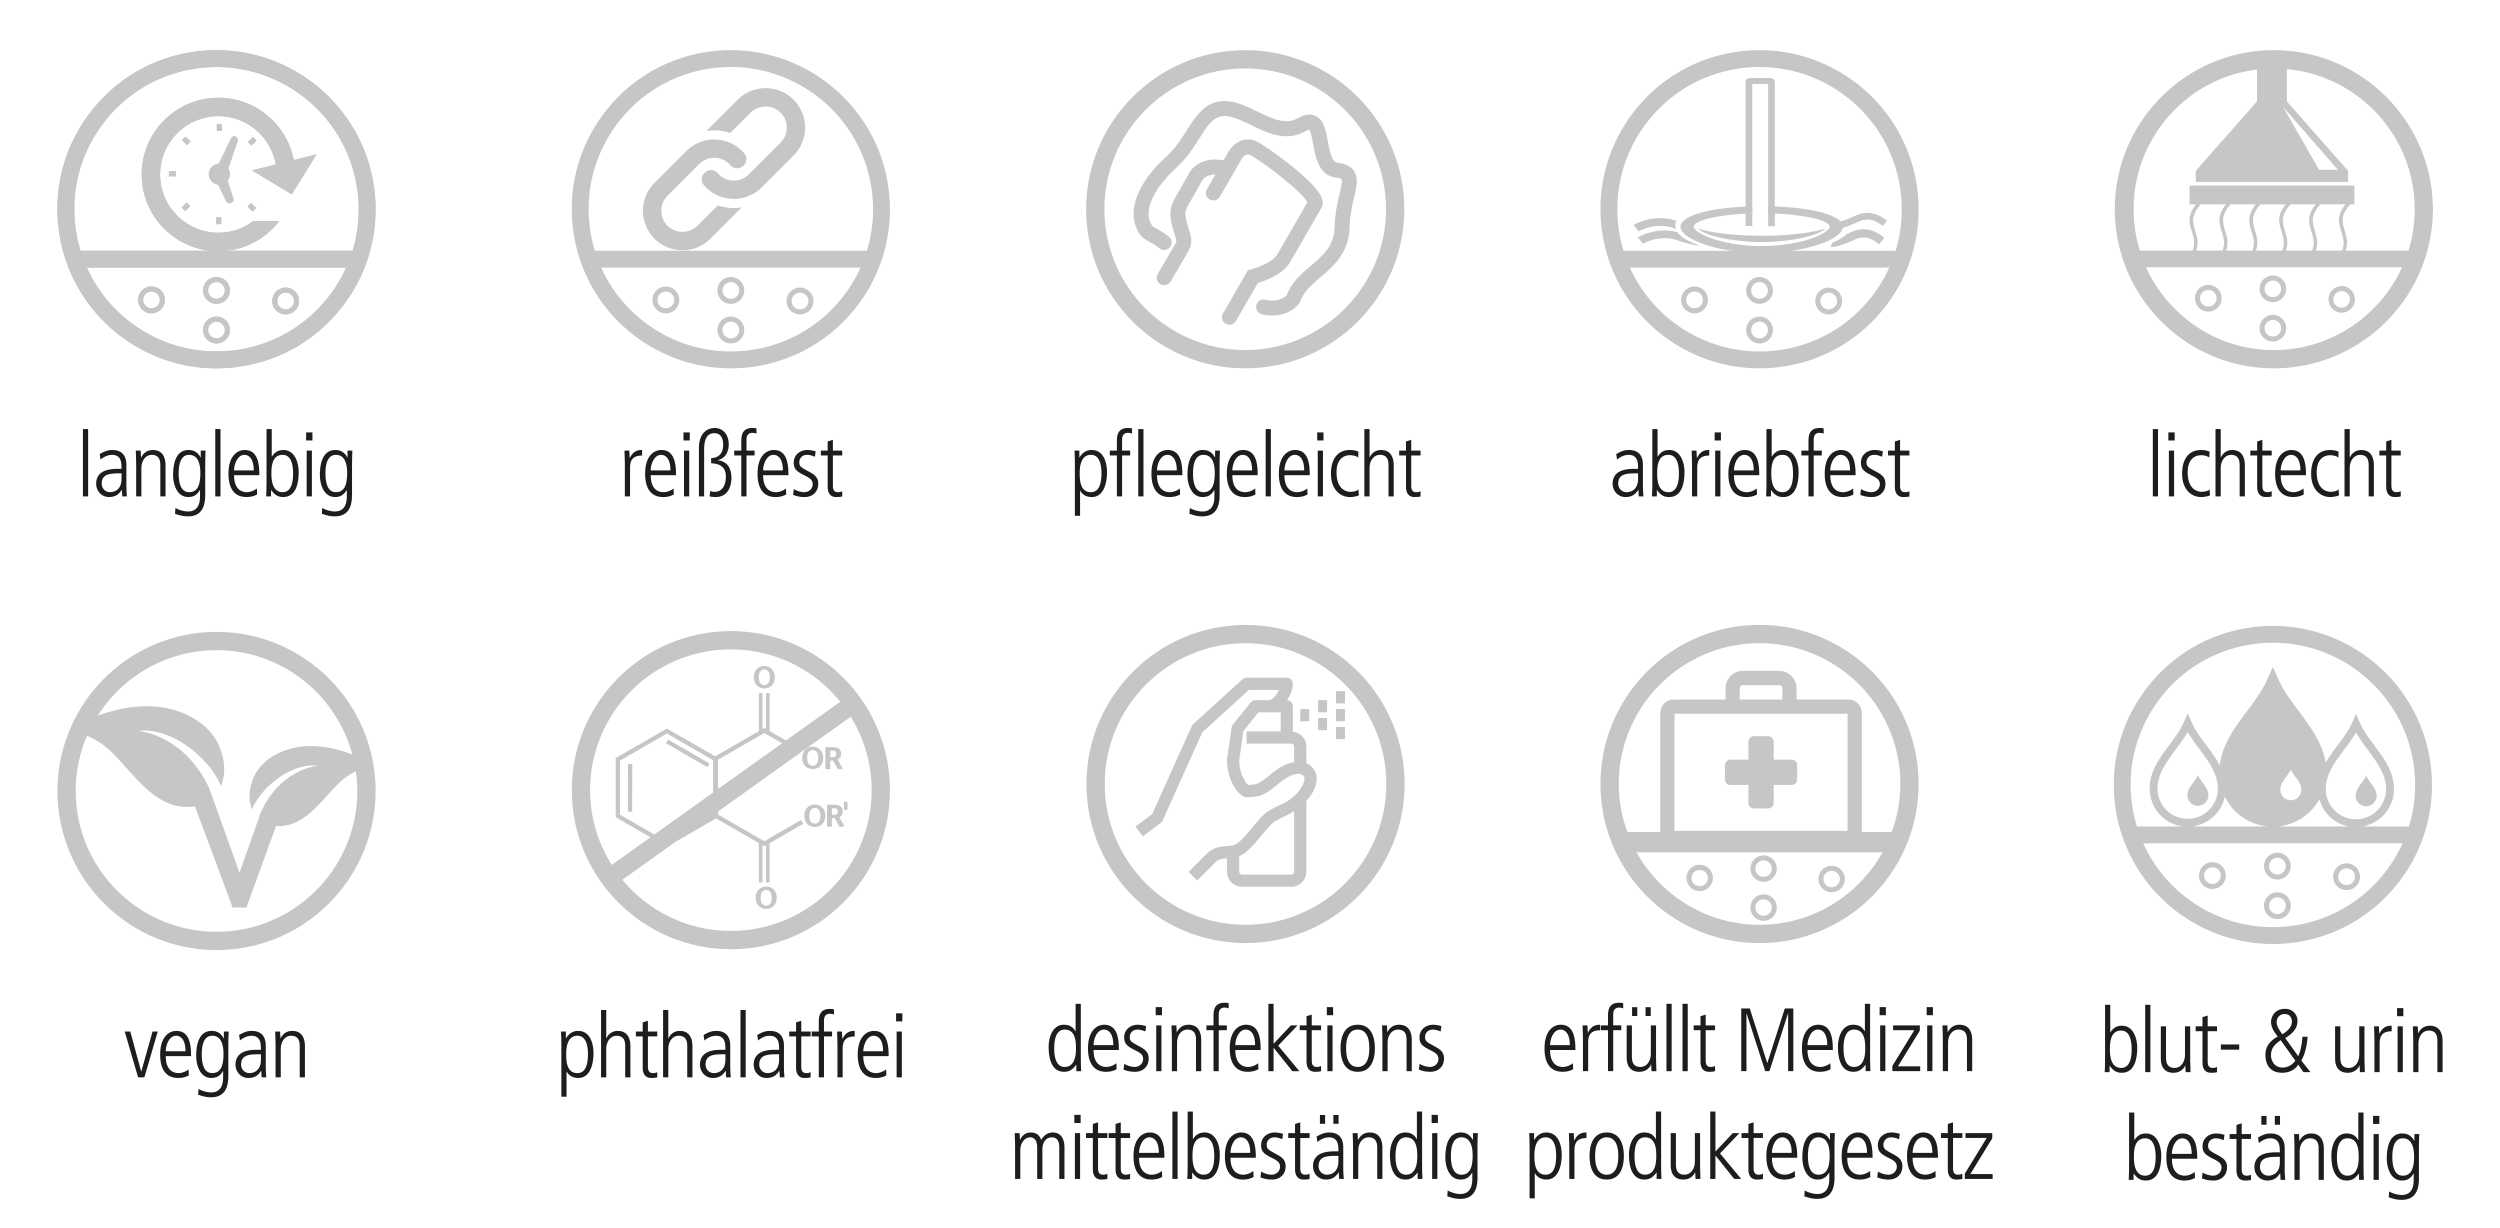 <svg id="a" xmlns="http://www.w3.org/2000/svg" viewBox="0 0 1000 491"><defs><style>.b{fill:#c6c6c5}.c{fill:#1d1d1b}</style></defs><path class="b" d="M86.553 147.33c-31.531.005-58.976-23.504-63.067-55.597-2.143-16.858 2.4-33.543 12.8-46.98 10.405-13.444 25.417-22.028 42.272-24.177 34.772-4.402 66.718 20.278 71.151 55.082 2.148 16.858-2.4 33.543-12.806 46.986-10.4 13.444-25.411 22.023-42.267 24.171a63.84 63.84 0 0 1-8.083.515m-51.817-40.278c10.007 22.201 33.674 36.301 59.05 33.07 15.064-1.917 28.484-9.592 37.786-21.607a57.342 57.342 0 0 0 6.907-11.463H34.736zm-2.536-6.745h108.827c2.321-7.602 3.02-15.676 1.985-23.798-3.96-31.11-32.503-53.201-63.603-49.235-15.07 1.917-28.49 9.593-37.786 21.607-9.297 12.015-13.363 26.93-11.44 42.001a57.086 57.086 0 0 0 2.017 9.425"/><path class="b" d="M86.597 137.38a5.37 5.37 0 0 1-5.363-5.363c0-2.962 2.406-5.369 5.363-5.369s5.363 2.407 5.363 5.37a5.37 5.37 0 0 1-5.363 5.363m0-8.71c-1.844 0-3.34 1.502-3.34 3.346s1.496 3.341 3.34 3.341 3.34-1.497 3.34-3.34-1.497-3.347-3.34-3.347m27.665-2.895a5.37 5.37 0 0 1-5.363-5.363 5.37 5.37 0 0 1 5.363-5.37 5.371 5.371 0 0 1 5.368 5.37 5.37 5.37 0 0 1-5.368 5.363m0-8.71c-1.838 0-3.34 1.503-3.34 3.347s1.502 3.34 3.34 3.34c1.844 0 3.346-1.496 3.346-3.34s-1.502-3.347-3.346-3.347m-53.66 8.264a5.369 5.369 0 0 1-5.363-5.364 5.37 5.37 0 0 1 5.363-5.369 5.371 5.371 0 0 1 5.368 5.369 5.37 5.37 0 0 1-5.368 5.364m0-8.71a3.35 3.35 0 0 0-3.34 3.346 3.346 3.346 0 0 0 3.34 3.341 3.347 3.347 0 0 0 3.346-3.341 3.352 3.352 0 0 0-3.346-3.346m25.995 4.917a5.37 5.37 0 0 1-5.363-5.37c0-2.957 2.406-5.363 5.363-5.363s5.363 2.406 5.363 5.364a5.37 5.37 0 0 1-5.363 5.369m0-8.71a3.343 3.343 0 0 0 0 6.687 3.343 3.343 0 0 0 0-6.688M116.7 77.732l-15.916-9.567 25.87-6.445-9.954 16.012z"/><path class="b" d="M101.297 88.433c-3.892 2.921-8.714 4.67-13.945 4.67-12.859 0-23.316-10.46-23.316-23.32s10.457-23.325 23.316-23.325 23.32 10.465 23.32 23.325h7.365c0-16.926-13.762-30.69-30.685-30.69-16.919 0-30.68 13.764-30.68 30.69 0 16.922 13.761 30.686 30.68 30.686 9.911 0 18.73-4.723 24.345-12.036h-10.4z"/><path class="b" d="M87.73 73.871a4.191 4.191 0 0 1-4.186-4.187c0-2.306 1.88-4.181 4.186-4.181s4.186 1.875 4.186 4.181a4.191 4.191 0 0 1-4.186 4.187M86.716 49.561h2.027v2.81h-2.027zM76.218 56.631l-1.434 1.435-1.986-1.991 1.43-1.43 1.99 1.986zM67.565 68.499h2.81v2.028h-2.81zM74.631 81.028l1.434 1.435-1.99 1.985-1.435-1.434 1.991-1.986zM86.5 86.875h2.027v2.81H86.5zM99.023 82.616l1.434-1.434 1.986 1.99-1.429 1.43-1.99-1.986z"/><path class="b" transform="rotate(-45.001 100.888 56.509)" d="M99.483 55.496h2.81v2.026h-2.81z"/><path class="b" d="m91.133 67.897-3.976-1.618 5.258-10.937a1.42 1.42 0 0 1 1.817-.699 1.423 1.423 0 0 1 .814 1.776l-3.913 11.478zM86.717 72.778l3.991-1.586 2.637 8.2a1.422 1.422 0 0 1-.83 1.76l-.178.069a1.424 1.424 0 0 1-1.802-.694l-3.818-7.749z"/><path class="b" d="M86.553 147.33c-31.531.005-58.976-23.504-63.067-55.597-2.143-16.858 2.4-33.543 12.8-46.98 10.405-13.444 25.417-22.028 42.272-24.177 34.772-4.402 66.718 20.278 71.151 55.082 2.148 16.858-2.4 33.543-12.806 46.986-10.4 13.444-25.411 22.023-42.267 24.171a63.84 63.84 0 0 1-8.083.515m-51.817-40.278c10.007 22.201 33.674 36.301 59.05 33.07 15.064-1.917 28.484-9.592 37.786-21.607a57.342 57.342 0 0 0 6.907-11.463H34.736zm-2.536-6.745h108.827c2.321-7.602 3.02-15.676 1.985-23.798-3.96-31.11-32.503-53.201-63.603-49.235-15.07 1.917-28.49 9.593-37.786 21.607-9.297 12.015-13.363 26.93-11.44 42.001a57.086 57.086 0 0 0 2.017 9.425"/><path class="b" d="M86.597 137.38a5.37 5.37 0 0 1-5.363-5.363c0-2.962 2.406-5.369 5.363-5.369s5.363 2.407 5.363 5.37a5.37 5.37 0 0 1-5.363 5.363m0-8.71c-1.844 0-3.34 1.502-3.34 3.346s1.496 3.341 3.34 3.341 3.34-1.497 3.34-3.34-1.497-3.347-3.34-3.347m27.665-2.895a5.37 5.37 0 0 1-5.363-5.363 5.37 5.37 0 0 1 5.363-5.37 5.371 5.371 0 0 1 5.368 5.37 5.37 5.37 0 0 1-5.368 5.363m0-8.71c-1.838 0-3.34 1.503-3.34 3.347s1.502 3.34 3.34 3.34c1.844 0 3.346-1.496 3.346-3.34s-1.502-3.347-3.346-3.347m-53.66 8.264a5.369 5.369 0 0 1-5.363-5.364 5.37 5.37 0 0 1 5.363-5.369 5.371 5.371 0 0 1 5.368 5.369 5.37 5.37 0 0 1-5.368 5.364m0-8.71a3.35 3.35 0 0 0-3.34 3.346 3.346 3.346 0 0 0 3.34 3.341 3.347 3.347 0 0 0 3.346-3.341 3.352 3.352 0 0 0-3.346-3.346m25.995 4.917a5.37 5.37 0 0 1-5.363-5.37c0-2.957 2.406-5.363 5.363-5.363s5.363 2.406 5.363 5.364a5.37 5.37 0 0 1-5.363 5.369m0-8.71a3.343 3.343 0 0 0 0 6.687 3.343 3.343 0 0 0 0-6.688M116.7 77.732l-15.916-9.567 25.87-6.446-9.954 16.013z"/><path class="b" d="M101.297 88.433c-3.892 2.921-8.714 4.67-13.945 4.67-12.859 0-23.316-10.46-23.316-23.32s10.457-23.325 23.316-23.325 23.32 10.465 23.32 23.325h7.365c0-16.926-13.762-30.69-30.685-30.69-16.919 0-30.68 13.764-30.68 30.69 0 16.922 13.761 30.686 30.68 30.686 9.911 0 18.73-4.723 24.345-12.036h-10.4z"/><path class="b" d="M87.73 73.871a4.191 4.191 0 0 1-4.186-4.187c0-2.306 1.88-4.181 4.186-4.181s4.186 1.875 4.186 4.181a4.191 4.191 0 0 1-4.186 4.187M86.716 49.561h2.027v2.81h-2.027zM76.218 56.631l-1.434 1.435-1.986-1.991 1.43-1.43 1.99 1.986zM67.565 68.499h2.81v2.028h-2.81zM74.631 81.028l1.434 1.435-1.99 1.985-1.435-1.434 1.991-1.986zM86.5 86.875h2.027v2.81H86.5zM99.023 82.616l1.434-1.434 1.986 1.99-1.43 1.43-1.99-1.986z"/><path class="b" transform="rotate(-45.001 100.888 56.51)" d="M99.483 55.496h2.81v2.026h-2.81z"/><path class="b" d="m91.133 67.897-3.976-1.618 5.258-10.937a1.42 1.42 0 0 1 1.817-.699 1.423 1.423 0 0 1 .814 1.776l-3.913 11.478zM86.717 72.778l3.991-1.586 2.637 8.2a1.422 1.422 0 0 1-.83 1.76l-.178.069a1.424 1.424 0 0 1-1.802-.694l-3.818-7.749z"/><path class="c" d="M33.169 171.628h2.083v26.94H33.17v-26.94zM50.553 194.473c0 1.365.107 2.73.215 4.094h-1.867l-.144-2.622h-.072c-1.257 2.012-2.766 2.874-5.136 2.874-2.838 0-5.1-2.335-5.1-5.316 0-5.855 6.213-5.963 8.835-5.963h1.33c0-2.299 0-5.603-3.808-5.603-2.443 0-4.382 1.724-4.598 1.904l-.323-2.227c1.724-.934 3.017-1.617 5.028-1.617 5.64 0 5.64 4.742 5.64 6.07v8.406zm-1.94-5.137c-4.31 0-7.938 0-7.938 4.167 0 1.544 1.15 3.376 3.377 3.376.97 0 4.561-.395 4.561-5.388v-2.155zM54.466 185.924c0-1.904-.107-3.772-.143-5.675h1.94c.071.826.107 1.365.143 2.694h.072c.43-.79 1.616-2.946 4.67-2.946 5.064 0 5.064 5.065 5.064 6.286v12.284h-2.083v-12.356c0-1.257 0-4.274-3.413-4.274-2.55 0-4.166 2.406-4.166 5.244v11.386h-2.084v-12.643zM75.406 179.997c2.299 0 3.735 1.042 4.813 2.946h.072v-2.694h1.94c-.072 1.58-.144 3.196-.144 6.07v11.817c0 5.173-1.975 8.405-6.86 8.405-1.976 0-2.91-.287-5.21-1.005l.145-2.335c1.76 1.006 3.843 1.4 5.028 1.4 4.526 0 4.814-4.166 4.814-6.034v-2.514h-.072c-1.078 1.832-2.443 2.766-4.634 2.766-4.597 0-6.07-5.244-6.07-8.729 0-2.55.215-10.093 6.178-10.093zm.252 16.882c3.448 0 4.49-3.053 4.49-7.686 0-3.736-.97-7.256-4.527-7.256-4.166 0-4.166 5.962-4.166 7.471 0 4.238 1.078 7.471 4.203 7.471zM86.109 171.628h2.083v26.94H86.11v-26.94zM93.615 190.09c0 6.79 4.346 6.79 5.172 6.79 1.186 0 2.91-.576 3.952-1.51l.107 2.407c-.862.467-2.083 1.042-4.274 1.042-7.184 0-7.184-7.58-7.184-9.411 0-6.897 3.412-9.41 6.501-9.41 5.316 0 5.855 5.638 5.855 10.092H93.615zm7.902-1.94c0-4.848-2.047-6.213-3.735-6.213-2.838 0-4.167 3.843-4.167 6.214h7.902zM106.617 171.628h2.083v10.991h.072c1.077-1.688 2.442-2.622 4.633-2.622 4.598 0 6.07 5.244 6.07 8.729 0 2.55-.215 10.093-6.177 10.093-2.3 0-3.52-1.042-4.814-2.766h-.072v2.514h-1.939c.072-1.58.144-3.196.144-6.07v-20.87zm6.43 10.309c-4.491 0-4.491 5.244-4.491 7.687 0 3.735.97 7.255 4.526 7.255 4.166 0 4.166-5.962 4.166-7.471 0-4.238-1.077-7.471-4.202-7.471zM122.455 172.957h2.515v3.233h-2.515v-3.233zm.216 7.292h2.083v18.318h-2.083V180.25zM134.128 179.997c2.3 0 3.736 1.042 4.813 2.946h.072v-2.694h1.94c-.072 1.58-.144 3.196-.144 6.07v11.817c0 5.173-1.976 8.405-6.86 8.405-1.976 0-2.91-.287-5.209-1.005l.144-2.335c1.76 1.006 3.843 1.4 5.028 1.4 4.526 0 4.814-4.166 4.814-6.034v-2.514h-.072c-1.077 1.832-2.443 2.766-4.634 2.766-4.597 0-6.07-5.244-6.07-8.729 0-2.55.215-10.093 6.178-10.093zm.252 16.882c3.448 0 4.49-3.053 4.49-7.686 0-3.736-.97-7.256-4.526-7.256-4.167 0-4.167 5.962-4.167 7.471 0 4.238 1.078 7.471 4.203 7.471z"/><path class="b" d="M292.291 147.33c-31.527.006-58.972-23.504-63.065-55.596-2.144-16.86 2.403-33.546 12.801-46.988 10.404-13.442 25.418-22.02 42.274-24.17 34.77-4.404 66.715 20.278 71.15 55.08 2.145 16.86-2.402 33.545-12.805 46.987-10.399 13.442-25.412 22.025-42.27 24.17a63.467 63.467 0 0 1-8.085.517m-51.816-40.279c10.007 22.2 33.676 36.302 59.051 33.07 15.067-1.918 28.486-9.592 37.786-21.608a57.03 57.03 0 0 0 6.907-11.462H240.475zm-2.535-6.745h108.825c2.323-7.6 3.026-15.676 1.99-23.8-3.96-31.11-32.504-53.199-63.603-49.237-15.067 1.917-28.491 9.592-37.786 21.613-9.3 12.01-13.366 26.927-11.444 42.001a56.755 56.755 0 0 0 2.018 9.423"/><path class="b" d="M292.338 137.382c-2.957 0-5.365-2.408-5.365-5.366s2.408-5.367 5.365-5.367 5.366 2.41 5.366 5.367-2.408 5.366-5.366 5.366m0-8.71c-1.843 0-3.342 1.5-3.342 3.344s1.5 3.343 3.342 3.343 3.343-1.5 3.343-3.343-1.5-3.344-3.343-3.344m27.667-2.9a5.37 5.37 0 0 1-5.365-5.36c0-2.964 2.408-5.367 5.365-5.367s5.366 2.403 5.366 5.367a5.369 5.369 0 0 1-5.366 5.36m0-8.704c-1.843 0-3.342 1.5-3.342 3.344s1.5 3.343 3.342 3.343 3.343-1.5 3.343-3.343-1.5-3.344-3.343-3.344m-53.66 8.26a5.37 5.37 0 0 1-5.365-5.365c0-2.958 2.408-5.361 5.365-5.361s5.366 2.403 5.366 5.36a5.37 5.37 0 0 1-5.366 5.367m0-8.71c-1.843 0-3.342 1.5-3.342 3.344s1.5 3.343 3.342 3.343 3.343-1.5 3.343-3.343-1.5-3.344-3.343-3.344m25.993 4.918c-2.957 0-5.365-2.409-5.365-5.367s2.408-5.366 5.365-5.366 5.366 2.409 5.366 5.366-2.408 5.367-5.366 5.367m0-8.71c-1.843 0-3.342 1.5-3.342 3.343s1.5 3.344 3.342 3.344 3.343-1.5 3.343-3.344-1.5-3.343-3.343-3.343M295.08 39.881l-12.521 12.524a19.426 19.426 0 0 1 5.307-.132c1.431.158 2.852.47 4.225.945l8.059-8.055c3.353-3.354 8.898-3.412 12.199 0 3.2 3.312 3.163 8.615-.106 11.884l-8.164 8.166-2.958 2.958-1.59 1.59a8.448 8.448 0 0 1-5.375 2.456 8.554 8.554 0 0 1-3.634-.533 8.415 8.415 0 0 1-3.395-2.372c-1.23-1.426-3.333-1.685-4.838-.555a2.802 2.802 0 0 1-.2.153c-1.611 1.226-1.886 3.56-.576 5.098a15.648 15.648 0 0 0 4.795 3.802 15.843 15.843 0 0 0 13.778.333 15.713 15.713 0 0 0 4.621-3.206l.19-.19 12.521-12.523c6.168-6.17 6.168-16.173 0-22.343-6.168-6.169-16.17-6.169-22.338 0"/><path class="b" d="M292.937 57.55a15.846 15.846 0 0 0-8.608-1.69c-1.769.159-3.522.608-5.17 1.358a15.738 15.738 0 0 0-4.62 3.211l-.19.185-12.522 12.523c-6.168 6.17-6.168 16.173 0 22.343 6.168 6.169 16.17 6.169 22.339 0l12.52-12.524c-3.178.518-6.463.249-9.531-.813l-8.06 8.055c-3.353 3.359-8.903 3.417-12.198.005-3.2-3.317-3.163-8.615.105-11.89l8.16-8.16 2.962-2.958 1.59-1.59a8.42 8.42 0 0 1 5.376-2.456 8.466 8.466 0 0 1 7.029 2.9c1.23 1.426 3.332 1.69 4.832.555.069-.048.137-.1.206-.153 1.61-1.226 1.885-3.56.575-5.097a15.802 15.802 0 0 0-4.795-3.803"/><path class="c" d="M249.938 185.924c0-1.904-.107-3.772-.143-5.675h1.94c.035 1.077.107 2.155.143 2.91h.072c1.33-2.623 2.874-3.162 4.885-3.162v2.227c-3.304 0-4.813 1.437-4.813 4.813v11.53h-2.084v-12.643zM260.283 190.09c0 6.79 4.346 6.79 5.172 6.79 1.185 0 2.91-.576 3.951-1.51l.108 2.407c-.862.467-2.083 1.042-4.274 1.042-7.184 0-7.184-7.58-7.184-9.411 0-6.897 3.412-9.41 6.501-9.41 5.316 0 5.855 5.638 5.855 10.092h-10.13zm7.902-1.94c0-4.848-2.047-6.213-3.736-6.213-2.837 0-4.166 3.843-4.166 6.214h7.902zM273.392 172.957h2.514v3.233h-2.514v-3.233zm.215 7.292h2.084v18.318h-2.084V180.25zM279.57 179.315c0-6.574 3.806-8.118 6.321-8.118 3.017 0 5.603 2.299 5.603 6.61 0 .897-.144 5.315-4.382 6.213v.072c4.095.503 5.46 3.556 5.46 7.112 0 1.688-.467 7.615-6.358 7.615-.61 0-1.796-.108-2.37-.252l.251-2.227c.503.288 1.185.395 1.76.395 2.191 0 4.49-1.508 4.49-6.178 0-3.843-2.515-5.1-5.891-5.244v-2.083c3.233 0 4.813-2.227 4.813-5.244 0-.934 0-4.706-3.556-4.706-3.736 0-4.059 4.095-4.059 6.753v18.534h-2.083v-19.252zM296.521 182.188h-2.838v-1.94h2.838v-3.915c0-2.765.755-5.136 4.49-5.136.718 0 1.221.108 1.58.18v2.083a4.448 4.448 0 0 0-1.652-.323c-1.832 0-2.334 1.329-2.334 2.801v4.31h3.232v1.94h-3.232v16.38h-2.084v-16.38zM305.249 190.09c0 6.79 4.346 6.79 5.172 6.79 1.186 0 2.91-.576 3.951-1.51l.108 2.407c-.862.467-2.083 1.042-4.274 1.042-7.184 0-7.184-7.58-7.184-9.411 0-6.897 3.412-9.41 6.501-9.41 5.316 0 5.855 5.638 5.855 10.092h-10.13zm7.902-1.94c0-4.848-2.047-6.213-3.736-6.213-2.837 0-4.166 3.843-4.166 6.214h7.902zM325.973 182.691c-1.042-.395-1.94-.754-3.125-.754-2.155 0-3.125 1.616-3.125 2.91 0 1.687.646 2.047 3.125 3.412 2.514 1.365 4.454 2.298 4.454 5.244 0 3.304-2.335 5.316-5.424 5.316-2.263 0-3.556-.467-4.634-.862l.288-2.335c.61.431 2.479 1.257 4.167 1.257 1.975 0 3.376-1.508 3.376-3.16 0-1.76-1.114-2.48-3.269-3.557-3.089-1.544-4.31-2.514-4.31-5.1 0-3.448 2.945-5.065 5.388-5.065 1.221 0 2.694.323 3.376.539l-.287 2.155zM333.156 175.938v4.31h3.735v1.94h-3.735v11.925c0 1.473.25 2.766 2.01 2.766.97 0 1.33-.215 1.725-.395v2.083c-.503.18-1.437.252-2.407.252-2.694 0-3.412-2.084-3.412-4.13v-12.5h-2.73v-1.94h2.73v-3.664l2.084-.647z"/><path class="b" d="M498.082 147.33c-35.09 0-63.633-28.543-63.633-63.631s28.544-63.631 63.633-63.631 63.634 28.543 63.634 63.631-28.544 63.631-63.634 63.631m0-119.95c-31.055 0-56.321 25.265-56.321 56.319s25.266 56.32 56.321 56.32 56.322-25.266 56.322-56.32-25.266-56.32-56.322-56.32"/><path class="b" d="M465.682 114.066a2.994 2.994 0 0 1-1.513-.41 2.999 2.999 0 0 1-1.066-4.096l6.76-11.546c.915-1.581.852-1.78.053-4.207-.252-.778-.567-1.744-.882-2.91-.962-3.593-1.623-7.176.85-11.457l5.895-10.384c1.833-3.173 5.704-5.18 10.117-5.253h.115l5.337.32a2.988 2.988 0 0 1 2.805 3.168c-.094 1.65-1.523 2.905-3.167 2.81l-5.096-.31c-2.542.074-4.297 1.172-4.916 2.243l-5.889 10.38c-1.308 2.263-1.071 3.929-.268 6.933a47.22 47.22 0 0 0 .793 2.595c.91 2.773 1.692 5.169-.567 9.082l-6.776 11.561a2.988 2.988 0 0 1-2.585 1.481"/><path class="b" d="M491.768 129.885c-.51 0-1.024-.13-1.492-.404a2.985 2.985 0 0 1-1.097-4.087l9.97-17.265 1.171-.326c4.108-1.155 9.061-3.367 10.637-6.093l11.998-20.775c-1.807-3.755-15.811-14.865-22.64-18.804-.662-.384-1.26-.441-1.88-.184-.689.284-1.361.92-1.84 1.744l-8.682 15.049a2.997 2.997 0 0 1-5.19-2.994l8.688-15.044c1.14-1.985 2.831-3.509 4.749-4.297 2.343-.961 4.885-.766 7.149.541 3.351 1.933 10.023 6.619 15.78 11.499 8.693 7.364 11.336 11.519 9.429 14.828l-12.376 21.431c-2.648 4.59-8.862 7.212-13.017 8.51l-8.762 15.174a2.986 2.986 0 0 1-2.595 1.497"/><path class="b" d="M508.799 126.24c-1.382 0-2.795-.188-4.192-.598a2.993 2.993 0 0 1-2.017-3.724 2.992 2.992 0 0 1 3.719-2.022c4.17 1.24 8.063-1.025 8.478-2.086 1.954-5.006 5.794-8.289 9.508-11.461 5.048-4.318 9.408-8.042 9.576-15.716.116-5.258 1.119-9.55 1.928-13 .52-2.222 1.234-5.27.804-5.894-.09-.126-.673-.5-2.301-.71-6.75-.866-8.09-8.152-9.072-13.473-.347-1.875-.914-4.947-1.56-5.735-.195.03-.641.152-1.419.604-7.674 4.454-15.217.808-21.867-2.406-3.903-1.886-7.586-3.656-10.737-3.593-4.087.1-6.325 3.31-9.928 8.977-2.354 3.703-5.022 7.9-9.02 11.519-7.459 6.755-14.445 16.945-9.712 23.532.294.231 1.103.693 1.707 1.035 1.445.824 3.246 1.844 4.922 3.257a2.995 2.995 0 0 1-3.86 4.58c-1.256-1.061-2.722-1.89-4.02-2.632-1.58-.898-2.726-1.544-3.472-2.552-6.093-8.195-2.106-20.323 10.417-31.658 3.393-3.073 5.726-6.745 7.984-10.29 3.614-5.69 7.354-11.572 14.84-11.756 4.59-.105 9.114 2.075 13.484 4.191 5.826 2.816 11.33 5.48 16.258 2.617 2.61-1.513 4.938-1.823 6.913-.91 3.377 1.556 4.144 5.72 4.959 10.133.898 4.87 1.707 8.336 3.944 8.62 1.986.257 4.817.866 6.456 3.236 1.954 2.81 1.14 6.282.11 10.673-.745 3.178-1.67 7.133-1.77 11.76-.225 10.36-6.308 15.554-11.672 20.14-3.298 2.82-6.414 5.484-7.821 9.092-1.33 3.404-6.188 6.25-11.567 6.25"/><path class="c" d="M429.947 186.319c0-2.874-.072-4.49-.144-6.07h1.94v2.694h.071c1.221-1.904 2.73-2.946 4.814-2.946 5.962 0 6.178 7.543 6.178 8.8 0 5.209-1.688 10.022-6.07 10.022-2.192 0-3.772-.934-4.634-2.55h-.072v10.057h-2.083v-20.007zm6.465-4.382c-3.556 0-4.526 3.52-4.526 7.256 0 2.442 0 7.686 4.49 7.686 3.125 0 4.202-3.233 4.202-7.471 0-1.509 0-7.471-4.166-7.471zM446.756 182.188h-2.838v-1.94h2.838v-3.915c0-2.765.754-5.136 4.49-5.136.718 0 1.22.108 1.58.18v2.083a4.448 4.448 0 0 0-1.652-.323c-1.832 0-2.335 1.329-2.335 2.801v4.31h3.233v1.94h-3.233v16.38h-2.083v-16.38zm8.549-10.56h2.083v26.94h-2.083v-26.94zM462.81 190.09c0 6.79 4.346 6.79 5.172 6.79 1.185 0 2.91-.576 3.951-1.51l.108 2.407c-.862.467-2.083 1.042-4.274 1.042-7.184 0-7.184-7.58-7.184-9.411 0-6.897 3.412-9.41 6.501-9.41 5.316 0 5.855 5.638 5.855 10.092h-10.13zm7.902-1.94c0-4.848-2.047-6.213-3.736-6.213-2.837 0-4.166 3.843-4.166 6.214h7.902zM481.163 179.997c2.3 0 3.736 1.042 4.813 2.946h.072v-2.694h1.94c-.072 1.58-.144 3.196-.144 6.07v11.817c0 5.173-1.976 8.405-6.86 8.405-1.976 0-2.91-.287-5.209-1.005l.144-2.335c1.76 1.006 3.844 1.4 5.029 1.4 4.525 0 4.813-4.166 4.813-6.034v-2.514h-.072c-1.077 1.832-2.443 2.766-4.633 2.766-4.598 0-6.07-5.244-6.07-8.729 0-2.55.215-10.093 6.177-10.093zm.252 16.882c3.448 0 4.49-3.053 4.49-7.686 0-3.736-.97-7.256-4.526-7.256-4.167 0-4.167 5.962-4.167 7.471 0 4.238 1.078 7.471 4.203 7.471zM492.944 190.09c0 6.79 4.346 6.79 5.172 6.79 1.185 0 2.91-.576 3.951-1.51l.108 2.407c-.862.467-2.083 1.042-4.274 1.042-7.184 0-7.184-7.58-7.184-9.411 0-6.897 3.412-9.41 6.501-9.41 5.316 0 5.855 5.638 5.855 10.092h-10.13zm7.902-1.94c0-4.848-2.047-6.213-3.736-6.213-2.837 0-4.166 3.843-4.166 6.214h7.902zM506.268 171.628h2.083v26.94h-2.083v-26.94zM513.775 190.09c0 6.79 4.346 6.79 5.172 6.79 1.185 0 2.91-.576 3.951-1.51l.108 2.407c-.862.467-2.083 1.042-4.274 1.042-7.184 0-7.184-7.58-7.184-9.411 0-6.897 3.412-9.41 6.501-9.41 5.316 0 5.855 5.638 5.855 10.092h-10.13zm7.902-1.94c0-4.848-2.047-6.213-3.736-6.213-2.837 0-4.166 3.843-4.166 6.214h7.902zM526.884 172.957h2.514v3.233h-2.514v-3.233zm.215 7.292h2.083v18.318H527.1V180.25zM543.262 183.014c-.826-.682-2.227-.934-3.304-.934-2.802 0-5.352 1.94-5.352 6.79 0 6.716 3.7 7.865 5.675 7.865.826 0 2.479-.25 3.089-.97l.18 2.371c-.898.396-2.263.683-3.556.683-3.916 0-7.615-3.017-7.615-9.34 0-5.603 2.478-9.482 7.579-9.482 1.473 0 2.55.288 3.412.647l-.108 2.37zM545.74 171.628h2.083v11.315h.071c.36-.79 1.617-2.946 4.526-2.946 5.065 0 5.065 5.065 5.065 6.286v12.284h-2.083v-12.356c0-1.257 0-4.274-3.413-4.274-2.55 0-4.166 2.406-4.166 5.244v11.386h-2.084v-26.939zM564.488 175.938v4.31h3.735v1.94h-3.735v11.925c0 1.473.251 2.766 2.011 2.766.97 0 1.33-.215 1.724-.395v2.083c-.502.18-1.437.252-2.406.252-2.694 0-3.412-2.084-3.412-4.13v-12.5h-2.73v-1.94h2.73v-3.664l2.083-.647z"/><path class="b" d="M742.284 92.487c-.782.241-1.644.625-2.642 1.072-.236.105-.499.215-.746.325-1.297 1.256-3.293 2.443-5.803 3.499-.105.378-.216.751-.342 1.114 3.152-.331 5.904-1.55 7.99-2.48.913-.41 1.706-.762 2.336-.95 2.9-.894 5.515-.216 8.483 2.2l1.702-2.09c-3.635-2.958-7.228-3.84-10.978-2.69"/><path class="b" d="m732.295 98.858.161-.464c.124-.357.233-.722.336-1.095l.04-.146.14-.058c2.535-1.066 4.455-2.221 5.708-3.435l.089-.06.748-.327c1.003-.448 1.871-.836 2.675-1.085 3.853-1.177 7.542-.287 11.265 2.746l.243.198-2.096 2.575-.242-.196c-2.876-2.346-5.406-3.014-8.193-2.146-.637.192-1.483.57-2.301.938-2.049.912-4.855 2.165-8.084 2.505l-.49.05zm1.058-1.247c-.048.173-.099.346-.153.517 2.932-.398 5.507-1.546 7.414-2.396.994-.447 1.747-.777 2.374-.965 2.923-.897 5.572-.264 8.525 2.064l1.307-1.608c-3.466-2.732-6.886-3.528-10.445-2.437-.767.235-1.62.618-2.604 1.058l-.697.305c-1.288 1.23-3.21 2.393-5.72 3.462zM670.38 88.77c-.856-.264-1.69-.5-2.51-.647-4.722-.862-9.076-.22-13.72 2.017l1.43 1.766c3.991-1.923 7.694-2.48 11.67-1.755.909.163 1.928.478 3.004.83a3.426 3.426 0 0 1-.152-.95c0-.437.1-.857.279-1.262"/><path class="b" d="M667.34 89.658a19.14 19.14 0 0 0-3.378-.315c-2.742 0-5.426.641-8.24 1.944l-.783-.967c4.333-1.97 8.424-2.516 12.842-1.707.787.142 1.596.368 2.437.625.084-.315.215-.62.394-.92-.904-.278-1.78-.525-2.653-.688-4.827-.877-9.28-.225-14.024 2.06l-.567.273 2.07 2.564.357-.174c3.892-1.875 7.5-2.416 11.366-1.712.977.173 2.106.54 3.32.935a3.687 3.687 0 0 1-.337-1.156c-.998-.32-1.943-.604-2.805-.762M671.386 93.497a18.14 18.14 0 0 0-1.791-.43c-4.717-.862-9.076-.22-13.72 2.017l1.43 1.765c3.986-1.923 7.7-2.48 11.67-1.755 1.019.184 2.18.562 3.409.957 1.65.535 3.461 1.097 5.473 1.434-2.37-.967-4.964-2.322-6.471-3.988"/><path class="b" d="M672.538 95.578c-1.245-.404-2.422-.782-3.472-.977a19.155 19.155 0 0 0-3.383-.31c-2.741 0-5.425.636-8.235 1.939l-.783-.967c4.328-1.97 8.425-2.516 12.837-1.707.866.157 1.744.41 2.652.693-.51-.446-.95-.914-1.292-1.408-.394-.1-.788-.194-1.182-.267-4.821-.878-9.275-.221-14.018 2.059l-.567.273 2.07 2.564.356-.174c3.887-1.87 7.495-2.422 11.366-1.712.988.178 2.133.551 3.346.94 1.849.599 4.155 1.345 6.755 1.639l.341.042.063-.126a36.008 36.008 0 0 1-3.645-1.545 54.1 54.1 0 0 1-3.21-.956M743.81 85.635c-.783.242-1.645.625-2.642 1.067-.956.43-2.022.887-3.157 1.292.75.756 1.156 1.565 1.213 2.438a50.166 50.166 0 0 0 3.046-1.266c.914-.41 1.708-.762 2.333-.951 2.899-.893 5.515-.216 8.482 2.2l1.702-2.09c-3.635-2.958-7.222-3.84-10.977-2.69"/><path class="b" d="M735.834 88.651v.148c0 .893-.037 1.77-.1 2.626 1.245-.236 2.416-.599 3.493-.992-.058-.873-.462-1.682-1.219-2.438-.698.247-1.418.483-2.174.656M703.82 137.381a5.37 5.37 0 0 1-5.362-5.364 5.37 5.37 0 0 1 5.362-5.368 5.37 5.37 0 0 1 5.363 5.368 5.37 5.37 0 0 1-5.363 5.364m0-8.71a3.342 3.342 0 0 0 0 6.687c1.844 0 3.34-1.497 3.34-3.34s-1.496-3.347-3.34-3.347m27.664-2.895a5.37 5.37 0 0 1-5.362-5.363 5.37 5.37 0 0 1 5.362-5.37 5.371 5.371 0 0 1 5.368 5.37 5.37 5.37 0 0 1-5.368 5.363m0-8.71c-1.838 0-3.34 1.503-3.34 3.347s1.502 3.34 3.34 3.34c1.844 0 3.346-1.496 3.346-3.34s-1.502-3.347-3.346-3.347m-53.657 8.264a5.369 5.369 0 0 1-5.363-5.364 5.37 5.37 0 0 1 5.363-5.369 5.371 5.371 0 0 1 5.368 5.369 5.37 5.37 0 0 1-5.368 5.364m0-8.71a3.35 3.35 0 0 0-3.34 3.346 3.346 3.346 0 0 0 3.34 3.341 3.347 3.347 0 0 0 3.345-3.341 3.352 3.352 0 0 0-3.345-3.346m25.993 4.917a5.37 5.37 0 0 1-5.362-5.369 5.37 5.37 0 0 1 5.362-5.364 5.37 5.37 0 0 1 5.363 5.364 5.37 5.37 0 0 1-5.363 5.369m0-8.71a3.343 3.343 0 0 0 0 6.687c1.844 0 3.34-1.502 3.34-3.346s-1.496-3.341-3.34-3.341"/><path class="b" d="M766.928 75.658c-4.433-34.804-36.378-59.484-71.143-55.082-16.86 2.149-31.871 10.733-42.27 24.176-10.4 13.438-14.949 30.123-12.8 46.981 4.086 32.094 31.529 55.602 63.059 55.597 2.668 0 5.373-.168 8.083-.515 16.86-2.148 31.871-10.727 42.27-24.17 10.4-13.444 14.949-30.129 12.8-46.987m-18.136 42.857c-9.296 12.015-22.716 19.69-37.785 21.608-25.368 3.23-49.035-10.87-59.046-33.07h103.738a57.096 57.096 0 0 1-6.907 11.462m9.455-18.208H649.423a57.097 57.097 0 0 1-2.017-9.425c-1.917-15.072 2.143-29.986 11.445-42 9.296-12.015 22.716-19.69 37.785-21.608 31.094-3.966 59.635 18.124 63.6 49.235 1.035 8.122.331 16.196-1.99 23.798"/><path class="b" d="M701.352 90.489c-.058 0-.116-.005-.173-.005.057 0 .115.005.173.005M708.147 31.6h-8.12c-.735 0-1.329.53-1.329 1.182v57.62c.725.031 1.466.052 2.212.073V33.57h6.355v56.932c.74-.016 1.481-.032 2.211-.058V32.782c0-.651-.599-1.182-1.329-1.182"/><path class="b" d="M708.147 31.205h-8.12c-.977 0-1.775.71-1.775 1.577V90.38c.294.016.593.026.888.037V32.782c0-.436.399-.788.887-.788h8.12c.489 0 .883.352.883.788v57.677l.887-.032V32.782c0-.867-.793-1.577-1.77-1.577"/><path class="b" d="M707.262 82.93v1.991c14.014.274 25.022 2.737 25.022 5.727 0 3.241-12.369 8.205-27.606 8.205v.993l-.01-.993c-15.243 0-27.606-4.97-27.606-8.21.005-2.906 10.394-5.312 23.845-5.695v-1.992c-16.36.42-28.289 3.583-28.294 7.681 0 4.591 14.79 10.202 32.055 10.202h.01c17.26 0 32.05-5.6 32.055-10.191 0-4.198-12.49-7.413-29.47-7.718"/><path class="b" d="M676.65 90.64c0 1.85 3.13 3.988 8.372 5.716 5.578 1.839 12.395 2.874 19.24 2.91l.004.589.825-.005v-.583c14.654-.09 27.606-4.855 27.606-8.621 0-3.725-12.684-5.89-25.437-6.141v.83c14.754.289 24.613 2.952 24.613 5.31-.006 2.67-11.487 7.797-27.197 7.797h-.01c-9.297 0-16.136-1.797-19.387-2.869-5.394-1.78-7.805-3.761-7.805-4.933.006-2.237 8.95-4.87 23.436-5.28v-.83c-11.786.337-24.26 2.375-24.26 6.11"/><path class="b" d="M707.262 82.517v.825c16.613.3 29.061 3.41 29.056 7.308 0 2.033-3.556 4.497-9.275 6.425-6.319 2.132-14.47 3.351-22.375 3.351-7.895 0-16.051-1.224-22.37-3.357-5.72-1.928-9.27-4.392-9.27-6.43.005-3.756 11.949-6.86 27.879-7.27v-.826c-16.923.431-28.704 3.741-28.704 8.096 0 2.474 3.582 5.106 9.832 7.213 6.398 2.165 14.65 3.404 22.643 3.404 16.382 0 32.465-5.253 32.465-10.606.005-4.503-12.249-7.823-29.88-8.133"/><path class="b" d="M704.67 94.63c-9.449 0-18.504-.977-23.877-2.422 3.383 2.143 13.346 4.318 23.877 4.318 10.526.006 20.495-2.17 23.883-4.313-5.379 1.445-14.434 2.417-23.883 2.417"/><path class="b" d="M704.713 96.839h-.042c-10.74 0-20.66-2.222-24.044-4.367l-1.73-1.098 1.979.532c5.53 1.488 14.647 2.41 23.795 2.41 9.157 0 18.278-.92 23.8-2.404l1.985-.534-1.736 1.1c-3.39 2.145-13.294 4.36-24.007 4.36zm-21.066-3.657c4.532 1.635 12.503 3.031 21.024 3.031h.042c8.5 0 16.455-1.392 20.986-3.025-5.575 1.097-13.292 1.753-21.028 1.753-7.73 0-15.445-.658-21.024-1.759z"/><path class="c" d="M657.164 194.473c0 1.365.108 2.73.216 4.094h-1.868l-.143-2.622h-.073c-1.257 2.012-2.765 2.874-5.136 2.874-2.837 0-5.1-2.335-5.1-5.316 0-5.855 6.213-5.963 8.835-5.963h1.33c0-2.299 0-5.603-3.808-5.603-2.443 0-4.382 1.724-4.597 1.904l-.324-2.227c1.725-.934 3.018-1.617 5.029-1.617 5.64 0 5.64 4.742 5.64 6.07v8.406zm-1.94-5.137c-4.31 0-7.938 0-7.938 4.167 0 1.544 1.15 3.376 3.377 3.376.97 0 4.561-.395 4.561-5.388v-2.155zM660.934 171.628h2.083v10.991h.072c1.078-1.688 2.443-2.622 4.634-2.622 4.597 0 6.07 5.244 6.07 8.729 0 2.55-.216 10.093-6.178 10.093-2.299 0-3.52-1.042-4.813-2.766h-.072v2.514h-1.94c.072-1.58.144-3.196.144-6.07v-20.87zm6.43 10.309c-4.49 0-4.49 5.244-4.49 7.687 0 3.735.97 7.255 4.525 7.255 4.167 0 4.167-5.962 4.167-7.471 0-4.238-1.077-7.471-4.202-7.471zM676.809 185.924c0-1.904-.107-3.772-.144-5.675h1.94c.036 1.077.108 2.155.144 2.91h.072c1.329-2.623 2.873-3.162 4.884-3.162v2.227c-3.304 0-4.813 1.437-4.813 4.813v11.53h-2.083v-12.643zM685.86 172.957h2.514v3.233h-2.514v-3.233zm.216 7.292h2.083v18.318h-2.083V180.25zM693.582 190.09c0 6.79 4.346 6.79 5.172 6.79 1.186 0 2.91-.576 3.951-1.51l.108 2.407c-.862.467-2.083 1.042-4.274 1.042-7.184 0-7.184-7.58-7.184-9.411 0-6.897 3.412-9.41 6.501-9.41 5.316 0 5.855 5.638 5.855 10.092h-10.13zm7.902-1.94c0-4.848-2.047-6.213-3.736-6.213-2.837 0-4.166 3.843-4.166 6.214h7.902zM706.583 171.628h2.084v10.991h.072c1.077-1.688 2.442-2.622 4.633-2.622 4.598 0 6.07 5.244 6.07 8.729 0 2.55-.215 10.093-6.178 10.093-2.298 0-3.52-1.042-4.813-2.766h-.072v2.514h-1.94c.073-1.58.144-3.196.144-6.07v-20.87zm6.43 10.309c-4.49 0-4.49 5.244-4.49 7.687 0 3.735.97 7.255 4.526 7.255 4.166 0 4.166-5.962 4.166-7.471 0-4.238-1.077-7.471-4.202-7.471zM723.392 182.188h-2.838v-1.94h2.838v-3.915c0-2.765.754-5.136 4.49-5.136.718 0 1.22.108 1.58.18v2.083a4.448 4.448 0 0 0-1.652-.323c-1.832 0-2.335 1.329-2.335 2.801v4.31h3.233v1.94h-3.233v16.38h-2.083v-16.38zM732.119 190.09c0 6.79 4.346 6.79 5.172 6.79 1.186 0 2.91-.576 3.952-1.51l.107 2.407c-.862.467-2.083 1.042-4.274 1.042-7.184 0-7.184-7.58-7.184-9.411 0-6.897 3.412-9.41 6.501-9.41 5.316 0 5.855 5.638 5.855 10.092H732.12zm7.902-1.94c0-4.848-2.047-6.213-3.736-6.213-2.837 0-4.166 3.843-4.166 6.214h7.902zM752.843 182.691c-1.041-.395-1.94-.754-3.125-.754-2.155 0-3.125 1.616-3.125 2.91 0 1.687.647 2.047 3.125 3.412 2.514 1.365 4.454 2.298 4.454 5.244 0 3.304-2.335 5.316-5.424 5.316-2.263 0-3.556-.467-4.633-.862l.287-2.335c.61.431 2.479 1.257 4.167 1.257 1.975 0 3.376-1.508 3.376-3.16 0-1.76-1.114-2.48-3.268-3.557-3.09-1.544-4.31-2.514-4.31-5.1 0-3.448 2.944-5.065 5.387-5.065 1.221 0 2.694.323 3.376.539l-.287 2.155zM760.026 175.938v4.31h3.735v1.94h-3.735v11.925c0 1.473.25 2.766 2.011 2.766.97 0 1.329-.215 1.724-.395v2.083c-.503.18-1.436.252-2.407.252-2.694 0-3.412-2.084-3.412-4.13v-12.5h-2.73v-1.94h2.73v-3.664l2.084-.647z"/><path class="b" d="M914.482 131.28a5.337 5.337 0 0 0-5.332-5.333 5.338 5.338 0 0 0-5.334 5.332 5.336 5.336 0 0 0 5.334 5.328 5.336 5.336 0 0 0 5.332-5.328zm-5.332 3.32a3.326 3.326 0 0 1-3.321-3.32 3.327 3.327 0 0 1 3.32-3.326 3.326 3.326 0 0 1 3.32 3.325 3.325 3.325 0 0 1-3.32 3.32zM909.15 120.868a5.34 5.34 0 0 0 5.332-5.333 5.336 5.336 0 0 0-5.332-5.327 5.336 5.336 0 0 0-5.334 5.327 5.341 5.341 0 0 0 5.334 5.333zm0-8.653a3.322 3.322 0 0 1 3.32 3.32 3.322 3.322 0 0 1-3.32 3.32 3.322 3.322 0 0 1-3.321-3.32 3.322 3.322 0 0 1 3.32-3.32zM883.321 113.973c-2.94 0-5.327 2.394-5.327 5.333s2.388 5.327 5.327 5.327 5.333-2.388 5.333-5.327-2.393-5.333-5.333-5.333zm0 8.653c-1.833 0-3.32-1.488-3.32-3.32s1.487-3.32 3.32-3.32c1.832 0 3.32 1.488 3.32 3.32s-1.488 3.32-3.32 3.32zM936.64 125.078a5.336 5.336 0 0 0 5.333-5.327 5.337 5.337 0 0 0-5.333-5.333 5.331 5.331 0 0 0 0 10.66zm0-8.648c1.832 0 3.32 1.489 3.32 3.32s-1.488 3.321-3.32 3.321c-1.833 0-3.32-1.488-3.32-3.32s1.487-3.32 3.32-3.32z"/><path class="b" d="M960.157 122.132a63.78 63.78 0 0 0 3.098-4.432c.274-.426.525-.861.787-1.292a63.766 63.766 0 0 0 2.127-3.783c.377-.73.719-1.47 1.067-2.211a63.217 63.217 0 0 0 1.379-3.14c.4-.99.753-1.994 1.1-3.002.302-.88.604-1.759.867-2.656.348-1.177.64-2.365.918-3.56.186-.802.376-1.6.532-2.413.241-1.266.422-2.541.584-3.823.104-.812.217-1.62.29-2.44.109-1.232.153-2.47.188-3.71.02-.66.1-1.306.1-1.971 0-.29-.04-.57-.043-.859-.017-.984-.09-1.972-.15-2.96-.075-1.228-.144-2.454-.287-3.662-.02-.159-.017-.316-.037-.475-.059-.46-.174-.898-.243-1.354-.231-1.573-.491-3.134-.837-4.667-.098-.431-.222-.849-.328-1.276-.414-1.67-.871-3.32-1.413-4.937-.09-.267-.198-.525-.29-.79a62.972 62.972 0 0 0-2.068-5.188c-.027-.058-.056-.114-.083-.17-10.042-21.964-32.17-37.293-57.855-37.293-35.086 0-63.634 28.547-63.634 63.63 0 35.09 28.548 63.632 63.634 63.632 20.453 0 38.634-9.739 50.283-24.78.036-.046.077-.086.114-.132.071-.092.128-.193.2-.286zm-82.73-84.62c.976-.689 1.998-1.303 3.013-1.926.641-.39 1.265-.805 1.922-1.17.597-.334 1.223-.618 1.833-.93 1.1-.559 2.197-1.124 3.337-1.61.21-.091.428-.162.64-.25a55.86 55.86 0 0 1 14.632-3.8v12.731l-24.501 27.807v4.404h60.944v-4.404l-24.5-27.807V27.644c28.63 2.63 51.134 26.753 51.134 56.055 0 5.752-.876 11.3-2.486 16.53h-25.151c.568-1.644.752-3.341.393-5.072-.226-1.11-.516-2.08-.798-3.017-1.008-3.383-1.695-5.921 2.247-10.397h1.679v-7.54h-65.977v7.54h2.631c-3.585 4.52-2.742 7.352-1.703 10.818l.012.041c.265.9.544 1.832.755 2.854a8.031 8.031 0 0 1-.455 4.774H855.92a56.533 56.533 0 0 1-2.008-9.358c-1.906-14.976 2.134-29.793 11.37-41.729a56.735 56.735 0 0 1 11.577-11.206c.192-.138.375-.29.569-.426zm35.752 5.174 21.99 25.227h-7.54l-14.45-25.227zM887.65 135.58c-1.468-.622-2.89-1.33-4.291-2.07-.292-.156-.594-.296-.882-.458-1.023-.563-2.003-1.192-2.986-1.815-9.091-5.843-16.5-14.216-21.05-24.303h102.363c-8.87 19.482-28.48 33.083-51.244 33.083a56.018 56.018 0 0 1-21.892-4.43l-.018-.007zm-8.796-40.423c-.226-1.11-.516-2.08-.798-3.017-1.008-3.383-1.695-5.921 2.246-10.397h10.074c-3.586 4.52-2.742 7.352-1.704 10.818l.012.041c.266.9.544 1.832.756 2.854a8.047 8.047 0 0 1-.455 4.774h-10.524c.567-1.645.752-3.342.393-5.073zm57.645-2.596.012.041c.266.9.544 1.832.755 2.854a8.039 8.039 0 0 1-.454 4.774h-10.525c.568-1.645.753-3.342.394-5.073-.226-1.11-.516-2.08-.799-3.017-1.007-3.383-1.694-5.921 2.247-10.397h10.074c-3.585 4.52-2.742 7.352-1.704 10.818zm-11.956 0 .01.041c.267.9.546 1.832.757 2.854a8.039 8.039 0 0 1-.455 4.774h-10.524c.568-1.645.752-3.342.393-5.073-.225-1.11-.516-2.08-.798-3.017-1.008-3.383-1.695-5.921 2.247-10.397h10.073c-3.586 4.52-2.742 7.352-1.703 10.818zm-11.957 0 .01.041c.267.9.545 1.832.757 2.854a8.031 8.031 0 0 1-.455 4.774h-10.524c.567-1.645.753-3.342.393-5.073-.226-1.11-.516-2.08-.798-3.017-1.008-3.383-1.694-5.921 2.247-10.397h10.073c-3.585 4.52-2.741 7.352-1.703 10.818zm-11.957 0 .011.041c.266.9.545 1.832.757 2.854a8.039 8.039 0 0 1-.455 4.774h-10.525c.568-1.645.753-3.342.393-5.073-.225-1.11-.516-2.08-.797-3.017-1.008-3.383-1.695-5.921 2.246-10.397h10.073c-3.584 4.52-2.74 7.352-1.703 10.818z"/><path class="c" d="M861.13 171.628h2.083v26.94h-2.084v-26.94zM867.343 172.957h2.514v3.233h-2.514v-3.233zm.215 7.292h2.083v18.318h-2.083V180.25zM883.721 183.014c-.826-.682-2.227-.934-3.305-.934-2.801 0-5.352 1.94-5.352 6.79 0 6.716 3.7 7.865 5.676 7.865.826 0 2.478-.25 3.088-.97l.18 2.371c-.898.396-2.263.683-3.556.683-3.915 0-7.615-3.017-7.615-9.34 0-5.603 2.479-9.482 7.58-9.482 1.472 0 2.55.288 3.411.647l-.107 2.37zM886.198 171.628h2.084v11.315h.071c.36-.79 1.617-2.946 4.526-2.946 5.065 0 5.065 5.065 5.065 6.286v12.284h-2.083v-12.356c0-1.257 0-4.274-3.413-4.274-2.55 0-4.166 2.406-4.166 5.244v11.386h-2.084v-26.939zM904.947 175.938v4.31h3.735v1.94h-3.735v11.925c0 1.473.251 2.766 2.011 2.766.97 0 1.33-.215 1.724-.395v2.083c-.502.18-1.437.252-2.406.252-2.694 0-3.412-2.084-3.412-4.13v-12.5h-2.73v-1.94h2.73v-3.664l2.083-.647zM912.274 190.09c0 6.79 4.346 6.79 5.172 6.79 1.185 0 2.91-.576 3.951-1.51l.108 2.407c-.862.467-2.083 1.042-4.274 1.042-7.184 0-7.184-7.58-7.184-9.411 0-6.897 3.412-9.41 6.501-9.41 5.316 0 5.855 5.638 5.855 10.092h-10.13zm7.902-1.94c0-4.848-2.047-6.213-3.736-6.213-2.837 0-4.166 3.843-4.166 6.214h7.902zM935.332 183.014c-.826-.682-2.227-.934-3.304-.934-2.802 0-5.352 1.94-5.352 6.79 0 6.716 3.7 7.865 5.675 7.865.826 0 2.478-.25 3.089-.97l.18 2.371c-.898.396-2.263.683-3.557.683-3.915 0-7.614-3.017-7.614-9.34 0-5.603 2.478-9.482 7.579-9.482 1.472 0 2.55.288 3.412.647l-.108 2.37zM937.81 171.628h2.083v11.315h.072c.36-.79 1.616-2.946 4.526-2.946 5.064 0 5.064 5.065 5.064 6.286v12.284h-2.083v-12.356c0-1.257 0-4.274-3.413-4.274-2.55 0-4.166 2.406-4.166 5.244v11.386h-2.084v-26.939zM956.558 175.938v4.31h3.736v1.94h-3.736v11.925c0 1.473.251 2.766 2.012 2.766.97 0 1.329-.215 1.724-.395v2.083c-.503.18-1.437.252-2.407.252-2.694 0-3.412-2.084-3.412-4.13v-12.5h-2.73v-1.94h2.73v-3.664l2.083-.647z"/><path class="b" d="M498.214 249.968c-35.086 0-63.632 28.544-63.632 63.631s28.546 63.631 63.632 63.631 63.632-28.543 63.632-63.631-28.544-63.631-63.632-63.631zm0 119.954c-31.052 0-56.316-25.265-56.316-56.323 0-31.052 25.264-56.317 56.316-56.317s56.318 25.265 56.318 56.317c0 31.058-25.265 56.323-56.318 56.323z"/><path class="b" d="M525.732 308.02a6.715 6.715 0 0 0-3.204-2.691v-6.743c0-3.086-2.37-5.545-5.367-5.884v-10.221c0-1.304-1.032-2.35-2.32-2.416 1.419-2.136 2.317-4.58 2.317-6.532a2.432 2.432 0 0 0-2.434-2.435h-16.108a2.41 2.41 0 0 0-1.637.634l-19.688 17.892a2.444 2.444 0 0 0-.58.803l-15.848 35.214-6.655 4.99 2.926 3.903 7.156-5.365c.332-.249.591-.576.76-.951l15.896-35.33 18.616-16.915h12.062c-.938 2.013-2.697 4.06-4.053 4.068h-5.377c-.74 0-1.441.338-1.9.919l-7.156 8.946c-.276.338-.45.745-.513 1.178l-1.79 12.526c-.016.111-.021.228-.021.344 0 6.279 2.846 12.584 6.628 14.66.396.216.84.322 1.288.3 3.95-.184 5.581-.406 8.355-2.164 1.257-.803 2.562-1.854 3.823-2.868 1.204-.966 2.34-1.885 3.317-2.493 3.374-2.107 6.342-2.418 7.383-.765.68 1.077-.386 4.974-4.843 8.576-1.774 1.426-3.512 2.24-5.355 3.105-2.307 1.083-4.695 2.197-6.85 4.49-1.14 1.203-2.297 2.598-3.522 4.066-2.281 2.73-4.865 5.825-6.745 6.88-.897.508-2.074.587-3.437.687-2.45.175-5.498.391-8.275 3.169l-7.162 7.156 3.449 3.448 7.156-7.156c1.395-1.394 2.919-1.584 4.786-1.72v5.365c0 3.316 2.702 6.015 6.02 6.015h19.682a6.022 6.022 0 0 0 6.015-6.015v-28.293c3.86-4.276 5.249-9.137 3.205-12.377zm-14.09-.766c-1.224.766-2.53 1.817-3.791 2.831-1.157.93-2.356 1.896-3.386 2.55-1.631 1.036-2.397 1.226-5.154 1.369-1.627-1.39-3.576-5.371-3.623-9.881l1.669-11.693 6.01-7.51h8.92v7.651h-13.672v4.874h17.898c.628 0 1.14.513 1.14 1.141v6.305c-2.032.337-4.124 1.184-6.01 2.363zm4.87 42.577H496.83a1.143 1.143 0 0 1-1.14-1.141v-6.253c.332-.133.663-.26.992-.444 2.661-1.5 5.423-4.806 8.096-8.006 1.182-1.415 2.292-2.751 3.333-3.85 1.515-1.61 3.306-2.45 5.37-3.417a39.98 39.98 0 0 0 4.173-2.274v24.244c0 .628-.513 1.14-1.14 1.14z"/><path class="b" d="M520.09 283.622h3.582v4.874h-3.582zM527.247 280.042h3.58v4.874h-3.58zM527.247 287.203h3.58v4.874h-3.58zM534.403 283.622h3.58v4.874h-3.58zM534.403 290.778h3.58v4.874h-3.58zM534.403 276.467h3.58v4.874h-3.58z"/><path class="c" d="M432.324 422.397c0 2.874.072 4.49.144 6.07h-1.94v-2.514h-.072c-1.364 1.725-2.514 2.766-4.813 2.766-5.962 0-6.178-7.543-6.178-10.093 0-3.484 1.473-8.729 6.07-8.729 2.335 0 3.7.935 4.634 2.623h.072v-10.992h2.083v20.87zm-6.465 4.383c3.556 0 4.526-3.52 4.526-7.256 0-2.443 0-7.687-4.49-7.687-3.125 0-4.203 3.233-4.203 7.471 0 1.509 0 7.472 4.167 7.472zM437.424 419.99c0 6.79 4.346 6.79 5.172 6.79 1.186 0 2.91-.575 3.951-1.509l.108 2.407c-.862.467-2.083 1.041-4.274 1.041-7.184 0-7.184-7.579-7.184-9.41 0-6.897 3.412-9.412 6.501-9.412 5.316 0 5.855 5.64 5.855 10.094h-10.13zm7.902-1.939c0-4.849-2.047-6.214-3.736-6.214-2.837 0-4.166 3.844-4.166 6.214h7.902zM458.147 412.592c-1.041-.396-1.94-.755-3.125-.755-2.155 0-3.125 1.617-3.125 2.91 0 1.688.647 2.047 3.125 3.412 2.514 1.365 4.454 2.299 4.454 5.244 0 3.305-2.335 5.316-5.423 5.316-2.264 0-3.557-.467-4.634-.862l.287-2.335c.61.431 2.479 1.258 4.167 1.258 1.975 0 3.376-1.509 3.376-3.161 0-1.76-1.113-2.479-3.268-3.556-3.09-1.545-4.31-2.515-4.31-5.1 0-3.45 2.945-5.066 5.387-5.066 1.222 0 2.694.324 3.376.54l-.287 2.155zM462.277 402.857h2.514v3.233h-2.514v-3.233zm.216 7.292h2.083v18.319h-2.083v-18.32zM468.742 415.824c0-1.904-.108-3.771-.144-5.675h1.94c.072.826.107 1.365.143 2.694h.072c.43-.79 1.616-2.946 4.67-2.946 5.064 0 5.064 5.065 5.064 6.286v12.285h-2.083v-12.356c0-1.257 0-4.275-3.412-4.275-2.55 0-4.167 2.407-4.167 5.244v11.387h-2.083v-12.644zM485.407 412.089h-2.838v-1.94h2.838v-3.915c0-2.766.754-5.137 4.49-5.137.718 0 1.22.108 1.58.18v2.083a4.446 4.446 0 0 0-1.652-.323c-1.832 0-2.335 1.329-2.335 2.802v4.31h3.233v1.94h-3.233v16.379h-2.083v-16.38zM494.134 419.99c0 6.79 4.346 6.79 5.172 6.79 1.186 0 2.91-.575 3.952-1.509l.108 2.407c-.863.467-2.084 1.041-4.275 1.041-7.184 0-7.184-7.579-7.184-9.41 0-6.897 3.413-9.412 6.502-9.412 5.315 0 5.855 5.64 5.855 10.094h-10.13zm7.902-1.939c0-4.849-2.047-6.214-3.735-6.214-2.838 0-4.167 3.844-4.167 6.214h7.902zM507.35 401.528h2.084v15.984l6.933-7.363h2.658l-7.759 8.118 8.477 10.2h-2.801l-7.436-9.302h-.072v9.303h-2.083v-26.94zM524.699 405.839v4.31h3.735v1.94h-3.735v11.925c0 1.473.25 2.766 2.01 2.766.97 0 1.33-.216 1.725-.395v2.083c-.503.18-1.437.251-2.407.251-2.694 0-3.412-2.083-3.412-4.13v-12.5h-2.73v-1.94h2.73v-3.664l2.084-.646zM530.732 402.857h2.514v3.233h-2.514v-3.233zm.216 7.292h2.083v18.319h-2.083v-18.32zM536.227 419.308c0-4.597 1.509-9.41 6.86-9.41 5.352 0 6.861 4.813 6.861 9.41s-1.509 9.411-6.86 9.411c-5.352 0-6.861-4.813-6.861-9.41zm11.494 0c0-1.472 0-7.47-4.634-7.47-4.633 0-4.633 5.998-4.633 7.47s0 7.472 4.633 7.472c4.634 0 4.634-5.999 4.634-7.472zM552.964 415.824c0-1.904-.108-3.771-.144-5.675h1.94c.071.826.108 1.365.144 2.694h.071c.432-.79 1.617-2.946 4.67-2.946 5.064 0 5.064 5.065 5.064 6.286v12.285h-2.083v-12.356c0-1.257 0-4.275-3.412-4.275-2.55 0-4.167 2.407-4.167 5.244v11.387h-2.083v-12.644zM576.274 412.592c-1.041-.396-1.94-.755-3.125-.755-2.155 0-3.125 1.617-3.125 2.91 0 1.688.647 2.047 3.125 3.412 2.514 1.365 4.454 2.299 4.454 5.244 0 3.305-2.335 5.316-5.423 5.316-2.264 0-3.557-.467-4.634-.862l.287-2.335c.61.431 2.479 1.258 4.167 1.258 1.975 0 3.376-1.509 3.376-3.161 0-1.76-1.113-2.479-3.268-3.556-3.09-1.545-4.31-2.515-4.31-5.1 0-3.45 2.945-5.066 5.387-5.066 1.222 0 2.694.324 3.376.54l-.287 2.155zM406.033 458.924c0-1.904-.108-3.772-.144-5.675h1.94c.072.826.107 1.365.143 2.694h.072c.575-1.33 1.904-2.946 4.239-2.946 3.017 0 3.771 1.904 4.202 2.946.539-.862 1.904-2.946 4.562-2.946 3.7 0 4.741 3.09 4.741 5.963v12.608h-2.083V459.21c0-1.257 0-4.274-2.982-4.274-2.585.036-3.771 2.299-3.771 4.885v11.746h-2.083v-12.752c0-2.37-1.042-3.88-2.766-3.88-2.37 0-3.987 2.407-3.987 5.245v11.387h-2.083v-12.644zM429.737 445.957h2.514v3.233h-2.514v-3.233zm.215 7.292h2.084v18.319h-2.084v-18.32zM439.22 448.938v4.31h3.734v1.94h-3.735v11.925c0 1.473.251 2.766 2.011 2.766.97 0 1.33-.215 1.724-.395v2.084c-.502.18-1.436.251-2.406.251-2.694 0-3.412-2.083-3.412-4.13v-12.5h-2.73v-1.94h2.73v-3.664l2.083-.647zM448.306 448.938v4.31h3.735v1.94h-3.735v11.925c0 1.473.251 2.766 2.011 2.766.97 0 1.33-.215 1.724-.395v2.084c-.503.18-1.436.251-2.406.251-2.694 0-3.412-2.083-3.412-4.13v-12.5h-2.73v-1.94h2.73v-3.664l2.083-.647zM455.633 463.09c0 6.79 4.346 6.79 5.172 6.79 1.186 0 2.91-.575 3.951-1.51l.108 2.407c-.862.467-2.083 1.042-4.274 1.042-7.184 0-7.184-7.58-7.184-9.41 0-6.897 3.412-9.412 6.501-9.412 5.316 0 5.855 5.64 5.855 10.093h-10.13zm7.902-1.939c0-4.85-2.047-6.214-3.736-6.214-2.837 0-4.166 3.843-4.166 6.214h7.902zM468.957 444.628h2.084v26.94h-2.084v-26.94zM475.063 444.628h2.083v10.991h.072c1.078-1.688 2.442-2.622 4.633-2.622 4.598 0 6.07 5.245 6.07 8.729 0 2.55-.215 10.093-6.177 10.093-2.299 0-3.52-1.042-4.813-2.766h-.072v2.515h-1.94c.072-1.581.144-3.197.144-6.07v-20.87zm6.43 10.309c-4.49 0-4.49 5.244-4.49 7.687 0 3.735.97 7.255 4.525 7.255 4.167 0 4.167-5.962 4.167-7.47 0-4.24-1.077-7.472-4.202-7.472zM492.195 463.09c0 6.79 4.346 6.79 5.173 6.79 1.185 0 2.909-.575 3.95-1.51l.108 2.407c-.862.467-2.083 1.042-4.274 1.042-7.184 0-7.184-7.58-7.184-9.41 0-6.897 3.412-9.412 6.502-9.412 5.315 0 5.855 5.64 5.855 10.093h-10.13zm7.902-1.939c0-4.85-2.047-6.214-3.735-6.214-2.838 0-4.167 3.843-4.167 6.214h7.902zM512.919 455.691c-1.042-.395-1.94-.754-3.125-.754-2.155 0-3.125 1.616-3.125 2.91 0 1.688.646 2.047 3.125 3.412 2.514 1.365 4.454 2.298 4.454 5.244 0 3.305-2.335 5.316-5.424 5.316-2.263 0-3.556-.467-4.634-.862l.288-2.335c.61.431 2.478 1.257 4.166 1.257 1.976 0 3.377-1.508 3.377-3.16 0-1.76-1.114-2.48-3.269-3.557-3.09-1.544-4.31-2.514-4.31-5.1 0-3.448 2.945-5.065 5.388-5.065 1.221 0 2.694.323 3.376.539l-.287 2.155zM520.102 448.938v4.31h3.735v1.94h-3.735v11.925c0 1.473.25 2.766 2.011 2.766.97 0 1.33-.215 1.724-.395v2.084c-.503.18-1.436.251-2.406.251-2.694 0-3.413-2.083-3.413-4.13v-12.5h-2.73v-1.94h2.73v-3.664l2.084-.647zM537.306 467.473c0 1.365.107 2.73.215 4.095h-1.867l-.144-2.623h-.072c-1.257 2.012-2.766 2.874-5.136 2.874-2.838 0-5.101-2.335-5.101-5.316 0-5.855 6.214-5.963 8.836-5.963h1.33c0-2.298 0-5.603-3.808-5.603-2.443 0-4.382 1.724-4.598 1.904l-.323-2.227c1.724-.934 3.017-1.617 5.028-1.617 5.64 0 5.64 4.742 5.64 6.07v8.406zm-1.94-5.137c-4.31 0-7.938 0-7.938 4.167 0 1.544 1.15 3.376 3.377 3.376.97 0 4.561-.395 4.561-5.388v-2.155zm-7.4-16.343h2.084v3.52h-2.083v-3.52zm5.389 0h2.083v3.52h-2.083v-3.52zM541.22 458.924c0-1.904-.108-3.772-.144-5.675h1.94c.071.826.107 1.365.144 2.694h.071c.431-.79 1.616-2.946 4.67-2.946 5.064 0 5.064 5.065 5.064 6.286v12.285h-2.083V459.21c0-1.257 0-4.274-3.412-4.274-2.55 0-4.167 2.406-4.167 5.244v11.387h-2.083v-12.644zM568.84 465.497c0 2.874.072 4.49.144 6.07h-1.94v-2.514h-.072c-1.365 1.724-2.514 2.766-4.813 2.766-5.963 0-6.178-7.543-6.178-10.093 0-3.484 1.472-8.729 6.07-8.729 2.335 0 3.7.934 4.634 2.622h.072v-10.99h2.083v20.868zm-6.466 4.382c3.557 0 4.526-3.52 4.526-7.255 0-2.443 0-7.687-4.49-7.687-3.125 0-4.202 3.233-4.202 7.471 0 1.509 0 7.471 4.166 7.471zM572.646 445.957h2.514v3.233h-2.514v-3.233zm.216 7.292h2.083v18.319h-2.083v-18.32zM584.32 452.997c2.298 0 3.735 1.042 4.812 2.946h.072v-2.694h1.94a116.95 116.95 0 0 0-.144 6.07v11.817c0 5.173-1.975 8.406-6.86 8.406-1.976 0-2.91-.288-5.209-1.006l.144-2.335c1.76 1.006 3.843 1.4 5.028 1.4 4.526 0 4.814-4.166 4.814-6.033v-2.515h-.072c-1.078 1.832-2.443 2.766-4.634 2.766-4.597 0-6.07-5.244-6.07-8.729 0-2.55.215-10.093 6.178-10.093zm.25 16.882c3.449 0 4.49-3.053 4.49-7.686 0-3.736-.97-7.256-4.525-7.256-4.167 0-4.167 5.963-4.167 7.471 0 4.239 1.078 7.471 4.203 7.471z"/><path class="b" d="M703.82 249.965c-35.086 0-63.629 28.543-63.629 63.628s28.543 63.635 63.63 63.635 63.628-28.549 63.628-63.635-28.543-63.628-63.629-63.628zm0 7.314c31.051 0 56.315 25.263 56.315 56.314 0 6.756-1.257 13.208-3.447 19.215h-12c0-.045.025-.083.025-.128v-47.512a5.362 5.362 0 0 0-5.355-5.354H718.62v-4.5c0-3.833-3.127-6.954-6.96-6.954h-14.48c-3.839 0-6.96 3.121-6.96 6.955v4.499h-20.743a5.361 5.361 0 0 0-5.354 5.354v47.512c0 .045.024.083.025.128h-13.195c-2.19-6.007-3.448-12.46-3.448-19.215 0-31.05 25.265-56.314 56.315-56.314zm9.108 22.535h-17.021v-4.5c0-.686.581-1.266 1.272-1.266h14.48c.677 0 1.269.591 1.269 1.267v4.499zm26.097 5.687v46.846H669.81v-46.846h69.215zm-35.205 84.413c-21.13 0-39.56-11.715-49.193-28.979h98.387c-9.633 17.264-28.063 28.979-49.194 28.979z"/><path class="b" d="M692.187 313.98h7.178v7.171c0 1.226.998 2.229 2.222 2.229h5.662a2.237 2.237 0 0 0 2.229-2.229v-7.171h7.17a2.23 2.23 0 0 0 2.223-2.223v-5.667a2.233 2.233 0 0 0-2.222-2.223h-7.171v-7.171a2.232 2.232 0 0 0-2.23-2.223h-5.66a2.226 2.226 0 0 0-2.223 2.223v7.171h-7.178a2.233 2.233 0 0 0-2.222 2.223v5.667a2.23 2.23 0 0 0 2.222 2.223zM705.449 342.17a5.285 5.285 0 0 0-5.276 5.28c0 2.91 2.366 5.276 5.276 5.276s5.275-2.366 5.275-5.276c0-2.91-2.365-5.28-5.275-5.28zm0 8.565a3.293 3.293 0 0 1-3.29-3.285c0-1.816 1.478-3.29 3.29-3.29s3.289 1.474 3.289 3.29a3.292 3.292 0 0 1-3.29 3.285zM732.666 346.341a5.28 5.28 0 0 0-5.28 5.276 5.28 5.28 0 0 0 5.28 5.275 5.281 5.281 0 0 0 5.276-5.275 5.281 5.281 0 0 0-5.276-5.276zm0 8.566a3.29 3.29 0 0 1-3.29-3.29 3.288 3.288 0 1 1 3.29 3.29zM705.449 357.753a5.28 5.28 0 0 0-5.276 5.276c0 2.915 2.366 5.28 5.276 5.28s5.275-2.365 5.275-5.28a5.28 5.28 0 0 0-5.275-5.276zm0 8.566a3.294 3.294 0 0 1-3.29-3.29c0-1.811 1.478-3.285 3.29-3.285s3.289 1.474 3.289 3.285a3.293 3.293 0 0 1-3.29 3.29zM679.879 345.903a5.28 5.28 0 0 0-5.276 5.276 5.28 5.28 0 0 0 5.276 5.275 5.282 5.282 0 0 0 5.28-5.275 5.282 5.282 0 0 0-5.28-5.276zm0 8.56c-1.812 0-3.285-1.473-3.285-3.284a3.289 3.289 0 0 1 6.575 0 3.29 3.29 0 0 1-3.29 3.284z"/><path class="c" d="M620.035 419.989c0 6.789 4.347 6.789 5.173 6.789 1.185 0 2.91-.575 3.951-1.509l.108 2.407c-.862.467-2.084 1.041-4.274 1.041-7.185 0-7.185-7.579-7.185-9.41 0-6.897 3.413-9.411 6.502-9.411 5.316 0 5.855 5.639 5.855 10.093h-10.13zm7.903-1.94c0-4.849-2.048-6.214-3.736-6.214-2.837 0-4.167 3.844-4.167 6.214h7.903zM633.18 415.822c0-1.904-.107-3.771-.143-5.675h1.94c.036 1.078.107 2.155.143 2.91h.072c1.33-2.623 2.874-3.161 4.885-3.161v2.227c-3.304 0-4.813 1.436-4.813 4.813v11.53h-2.083v-12.644zM643.202 412.087h-2.838v-1.94h2.838v-3.915c0-2.766.754-5.137 4.49-5.137.718 0 1.22.108 1.58.18v2.083a4.446 4.446 0 0 0-1.653-.323c-1.832 0-2.334 1.329-2.334 2.802v4.31h3.232v1.94h-3.232v16.379h-2.083v-16.38zM662.417 422.79c0 1.904.108 3.772.143 5.676h-1.94a37.874 37.874 0 0 1-.143-2.694h-.071c-.216.79-1.617 2.945-4.67 2.945-3.987 0-5.065-2.873-5.065-5.783v-12.787h2.084v12.356c0 1.258 0 4.275 3.412 4.275 2.55 0 4.167-2.407 4.167-5.245v-11.386h2.083v12.644zm-9.59-19.899h2.083v3.52h-2.083v-3.52zm5.387 0h2.084v3.52h-2.084v-3.52zM666.582 401.526h2.083v26.94h-2.083v-26.94zM673.011 401.526h2.084v26.94h-2.084v-26.94zM682.278 405.837v4.31h3.735v1.94h-3.735v11.925c0 1.473.25 2.766 2.01 2.766.97 0 1.33-.216 1.725-.395v2.083c-.503.18-1.436.251-2.407.251-2.694 0-3.412-2.083-3.412-4.13v-12.5h-2.73v-1.94h2.73v-3.664l2.084-.646zM696.5 403.394h3.412l6.969 21.767h.071l6.969-21.767h3.412v25.072h-2.083v-22.988h-.072l-7.4 22.988h-1.688l-7.435-22.988h-.072v22.988H696.5v-25.072zM723.006 419.989c0 6.789 4.346 6.789 5.172 6.789 1.186 0 2.91-.575 3.951-1.509l.108 2.407c-.862.467-2.083 1.041-4.274 1.041-7.184 0-7.184-7.579-7.184-9.41 0-6.897 3.412-9.411 6.501-9.411 5.316 0 5.855 5.639 5.855 10.093h-10.13zm7.902-1.94c0-4.849-2.047-6.214-3.736-6.214-2.837 0-4.166 3.844-4.166 6.214h7.902zM748.04 422.396c0 2.873.072 4.49.144 6.07h-1.94v-2.515h-.072c-1.365 1.725-2.514 2.766-4.813 2.766-5.963 0-6.178-7.543-6.178-10.093 0-3.484 1.473-8.728 6.07-8.728 2.335 0 3.7.934 4.634 2.622h.072v-10.992h2.083v20.87zm-6.465 4.382c3.556 0 4.525-3.52 4.525-7.256 0-2.443 0-7.687-4.49-7.687-3.124 0-4.202 3.233-4.202 7.471 0 1.509 0 7.472 4.167 7.472zM751.846 402.855h2.514v3.233h-2.514v-3.233zm.215 7.292h2.084v18.319h-2.084v-18.319zM756.946 426.383l8.764-14.296h-8.477v-1.94h10.704v2.083l-8.764 14.296h8.908v1.94h-11.135v-2.083zM770.666 402.855h2.514v3.233h-2.514v-3.233zm.215 7.292h2.084v18.319h-2.084v-18.319zM777.13 415.822c0-1.904-.107-3.771-.143-5.675h1.94c.071.826.107 1.365.143 2.694h.072c.43-.79 1.616-2.945 4.67-2.945 5.064 0 5.064 5.064 5.064 6.285v12.285h-2.083V416.11c0-1.257 0-4.275-3.413-4.275-2.55 0-4.166 2.407-4.166 5.244v11.387h-2.084v-12.644zM611.828 459.317c0-2.874-.072-4.49-.144-6.07h1.94v2.694h.072c1.22-1.904 2.73-2.946 4.813-2.946 5.963 0 6.178 7.543 6.178 8.8 0 5.209-1.688 10.022-6.07 10.022-2.191 0-3.772-.934-4.634-2.55h-.072v10.057h-2.083v-20.007zm6.465-4.382c-3.555 0-4.526 3.52-4.526 7.256 0 2.442 0 7.686 4.49 7.686 3.126 0 4.203-3.232 4.203-7.47 0-1.51 0-7.472-4.167-7.472zM627.703 458.922c0-1.904-.107-3.771-.144-5.675h1.94c.036 1.077.108 2.155.144 2.91h.072c1.329-2.623 2.873-3.162 4.884-3.162v2.227c-3.304 0-4.813 1.437-4.813 4.814v11.53h-2.083v-12.644zM635.82 462.406c0-4.598 1.508-9.41 6.86-9.41s6.86 4.812 6.86 9.41-1.508 9.411-6.86 9.411-6.86-4.813-6.86-9.41zm11.494 0c0-1.473 0-7.471-4.634-7.471-4.633 0-4.633 5.998-4.633 7.471s0 7.471 4.633 7.471c4.634 0 4.634-5.998 4.634-7.47zM664.446 465.495c0 2.874.072 4.49.144 6.07h-1.94v-2.514h-.072c-1.365 1.724-2.514 2.766-4.813 2.766-5.963 0-6.178-7.543-6.178-10.093 0-3.484 1.472-8.729 6.07-8.729 2.335 0 3.7.934 4.634 2.622h.072v-10.99h2.083v20.868zm-6.466 4.382c3.556 0 4.526-3.52 4.526-7.255 0-2.443 0-7.687-4.49-7.687-3.125 0-4.202 3.233-4.202 7.471 0 1.509 0 7.471 4.166 7.471zM680.034 465.89c0 1.904.107 3.772.143 5.676h-1.94a37.87 37.87 0 0 1-.143-2.694h-.072c-.216.79-1.616 2.945-4.67 2.945-3.986 0-5.064-2.874-5.064-5.783v-12.787h2.083v12.356c0 1.257 0 4.274 3.413 4.274 2.55 0 4.167-2.406 4.167-5.244v-11.386h2.083v12.643zM684.09 444.626h2.084v15.984l6.933-7.363h2.658l-7.759 8.117 8.477 10.202h-2.802l-7.435-9.303h-.072v9.303h-2.083v-26.94zM701.439 448.936v4.31h3.735v1.94h-3.735v11.925c0 1.473.25 2.766 2.011 2.766.97 0 1.33-.215 1.724-.395v2.084c-.503.18-1.436.251-2.407.251-2.693 0-3.412-2.083-3.412-4.13v-12.5h-2.73v-1.94h2.73v-3.664l2.084-.647zM708.765 463.089c0 6.788 4.347 6.788 5.173 6.788 1.185 0 2.909-.574 3.951-1.508l.107 2.406c-.861.467-2.083 1.042-4.274 1.042-7.184 0-7.184-7.58-7.184-9.41 0-6.897 3.413-9.412 6.502-9.412 5.316 0 5.855 5.64 5.855 10.094h-10.13zm7.903-1.94c0-4.85-2.048-6.214-3.736-6.214-2.837 0-4.167 3.843-4.167 6.214h7.903zM727.119 452.995c2.299 0 3.735 1.042 4.813 2.946h.072v-2.694h1.94a116.95 116.95 0 0 0-.144 6.07v11.817c0 5.173-1.975 8.406-6.86 8.406-1.976 0-2.91-.288-5.21-1.006l.145-2.335c1.76 1.006 3.843 1.401 5.028 1.401 4.526 0 4.814-4.167 4.814-6.034v-2.515h-.072c-1.078 1.832-2.443 2.766-4.634 2.766-4.598 0-6.07-5.244-6.07-8.728 0-2.55.215-10.094 6.178-10.094zm.251 16.882c3.449 0 4.49-3.053 4.49-7.686 0-3.736-.97-7.256-4.526-7.256-4.166 0-4.166 5.963-4.166 7.471 0 4.239 1.077 7.471 4.202 7.471zM738.899 463.089c0 6.788 4.346 6.788 5.172 6.788 1.185 0 2.91-.574 3.951-1.508l.108 2.406c-.862.467-2.083 1.042-4.274 1.042-7.184 0-7.184-7.58-7.184-9.41 0-6.897 3.412-9.412 6.501-9.412 5.316 0 5.855 5.64 5.855 10.094h-10.13zm7.902-1.94c0-4.85-2.047-6.214-3.736-6.214-2.837 0-4.166 3.843-4.166 6.214h7.902zM759.623 455.69c-1.042-.396-1.94-.755-3.125-.755-2.155 0-3.125 1.616-3.125 2.91 0 1.688.646 2.047 3.125 3.412 2.514 1.365 4.454 2.299 4.454 5.244 0 3.305-2.335 5.316-5.424 5.316-2.263 0-3.556-.467-4.634-.862l.288-2.335c.61.431 2.478 1.257 4.166 1.257 1.976 0 3.377-1.508 3.377-3.16 0-1.76-1.114-2.48-3.269-3.556-3.089-1.545-4.31-2.515-4.31-5.101 0-3.448 2.945-5.065 5.388-5.065 1.221 0 2.694.323 3.376.54l-.287 2.154zM765.045 463.089c0 6.788 4.346 6.788 5.173 6.788 1.185 0 2.91-.574 3.95-1.508l.109 2.406c-.863.467-2.084 1.042-4.275 1.042-7.184 0-7.184-7.58-7.184-9.41 0-6.897 3.413-9.412 6.502-9.412 5.316 0 5.855 5.64 5.855 10.094h-10.13zm7.903-1.94c0-4.85-2.048-6.214-3.736-6.214-2.838 0-4.167 3.843-4.167 6.214h7.903zM781.207 448.936v4.31h3.736v1.94h-3.736v11.925c0 1.473.252 2.766 2.012 2.766.97 0 1.33-.215 1.724-.395v2.084c-.503.18-1.437.251-2.407.251-2.693 0-3.412-2.083-3.412-4.13v-12.5h-2.73v-1.94h2.73v-3.664l2.083-.647zM785.912 469.482l8.765-14.296H786.2v-1.94h10.704v2.084l-8.765 14.296h8.908v1.94h-11.135v-2.084z"/><path class="b" d="M910.962 351.808a5.368 5.368 0 0 0 5.362-5.362c0-2.962-2.405-5.367-5.362-5.367s-5.362 2.405-5.362 5.367a5.368 5.368 0 0 0 5.362 5.362zm0-8.708a3.346 3.346 0 0 1 3.34 3.346c0 1.838-1.496 3.34-3.34 3.34s-3.345-1.502-3.345-3.34a3.35 3.35 0 0 1 3.345-3.346zM938.629 356.046a5.37 5.37 0 0 0 5.367-5.362 5.37 5.37 0 0 0-5.367-5.367 5.369 5.369 0 0 0-5.363 5.367 5.368 5.368 0 0 0 5.363 5.362zm0-8.707c1.843 0 3.345 1.502 3.345 3.345s-1.502 3.34-3.345 3.34a3.342 3.342 0 0 1 0-6.685zM884.971 355.6a5.368 5.368 0 0 0 5.362-5.362 5.37 5.37 0 0 0-5.362-5.368 5.37 5.37 0 0 0-5.367 5.368 5.369 5.369 0 0 0 5.367 5.362zm0-8.708a3.342 3.342 0 1 1-.003 6.688 3.342 3.342 0 0 1 .003-6.688zM910.962 367.653a5.37 5.37 0 0 0 5.362-5.368c0-2.956-2.405-5.362-5.362-5.362s-5.362 2.406-5.362 5.362a5.37 5.37 0 0 0 5.362 5.368zm0-8.708c1.844 0 3.34 1.497 3.34 3.34s-1.496 3.346-3.34 3.346-3.345-1.502-3.345-3.346 1.501-3.34 3.345-3.34zM877.295 313.042c-1.193 1.602-2.317 3.114-2.317 5.089a4.186 4.186 0 0 0 4.191 4.196 4.204 4.204 0 0 0 4.195-4.196c0-1.975-1.123-3.487-2.315-5.09-.698-.94-1.408-1.895-1.875-2.961-.466 1.066-1.182 2.022-1.88 2.962zM944.58 313.227c-1.192 1.602-2.315 3.114-2.315 5.089a4.19 4.19 0 0 0 1.223 2.967 4.196 4.196 0 0 0 7.163-2.967c0-1.97-1.123-3.487-2.315-5.09-.699-.934-1.408-1.895-1.875-2.961-.468 1.066-1.182 2.022-1.88 2.962z"/><path class="b" d="M972.26 305.936c-4.434-34.798-36.38-59.476-71.146-55.07-16.858 2.149-31.874 10.73-42.277 24.17-10.399 13.439-14.947 30.123-12.799 46.976 4.091 32.088 31.537 55.59 63.069 55.585 2.668 0 5.367-.168 8.082-.515 16.858-2.143 31.869-10.724 42.272-24.163 10.404-13.44 14.946-30.124 12.799-46.983zm-18.135 42.85c-9.301 12.016-22.719 19.689-37.787 21.605-25.375 3.23-49.04-10.87-59.05-33.065H961.03a57.283 57.283 0 0 1-6.906 11.46zm-77.385-18.203c6.558-.717 11.856-5.62 13.2-11.971 1.029 2.095 2.325 4.068 4.023 5.768 3.53 3.529 8.067 5.677 12.961 6.176v.027H876.74zm51.044-10.853c.691 2.492 1.951 4.796 3.83 6.675 2.238 2.239 5.066 3.642 8.118 4.178h-28.36v-.027c7.064-.732 13.065-4.93 16.412-10.826zm-15.653-3.825c0-1.975 1.123-3.488 2.316-5.09.697-.94 1.413-1.895 1.88-2.961.466 1.066 1.176 2.027 1.874 2.961 1.192 1.602 2.316 3.12 2.316 5.09a4.2 4.2 0 0 1-4.196 4.196 4.193 4.193 0 0 1-2.967-1.23 4.19 4.19 0 0 1-1.223-2.966zm51.447 14.678h-18.646c7.158-1.227 12.642-7.42 12.647-14.924 0-6.937-3.808-12.057-7.842-17.483l-1.26.94-1.266.94c3.714 4.995 7.216 9.71 7.216 15.603-.005 6.65-5.414 12.053-12.057 12.053h-.005a11.97 11.97 0 0 1-8.524-3.534 11.989 11.989 0 0 1-3.53-8.524c.005-5.892 3.513-10.608 7.238-15.613 1.68-2.259 3.403-4.574 4.826-7.07 1.428 2.496 3.15 4.817 4.831 7.08l1.27-.934 1.261-.946c-2.2-2.962-4.475-6.019-5.918-9.311l-1.439-3.288-1.445 3.288c-1.444 3.287-3.718 6.344-5.923 9.311-1.722 2.313-3.382 4.578-4.743 6.944-1.24-7.794-5.846-14.043-10.714-20.59l-1.785 1.323 1.78-1.334c-3.104-4.18-6.314-8.498-8.35-13.145l-2.038-4.638-2.038 4.638c-2.037 4.642-5.251 8.959-8.366 13.145-5.089 6.844-9.9 13.363-10.87 21.663-1.457-2.83-3.418-5.47-5.436-8.186l-1.262.94-1.266.94c3.708 4.995 7.216 9.71 7.216 15.603-.005 6.649-5.414 12.053-12.057 12.053h-.005c-3.22 0-6.246-1.255-8.524-3.534a11.963 11.963 0 0 1-3.525-8.524c0-5.893 3.508-10.609 7.227-15.614 1.686-2.258 3.409-4.574 4.832-7.069 1.428 2.495 3.15 4.816 4.831 7.08l1.27-.935 1.263-.945c-2.202-2.962-4.475-6.019-5.92-9.311l-1.439-3.288-1.445 3.288c-1.444 3.287-3.718 6.344-5.923 9.31-4.04 5.426-7.846 10.547-7.846 17.484a15.08 15.08 0 0 0 4.448 10.75 15.107 15.107 0 0 0 9.094 4.364h-18.67a56.84 56.84 0 0 1-2.016-9.421c-1.922-15.073 2.142-29.983 11.443-41.999 9.296-12.01 22.714-19.683 37.786-21.6 31.096-3.97 59.64 18.118 63.604 49.224 1.035 8.12.331 16.197-1.99 23.796z"/><path class="c" d="M842.025 401.919h2.083v10.991h.072c1.078-1.688 2.442-2.622 4.633-2.622 4.598 0 6.07 5.244 6.07 8.729 0 2.55-.215 10.093-6.177 10.093-2.299 0-3.52-1.042-4.814-2.766h-.071v2.515h-1.94c.072-1.581.144-3.197.144-6.07v-20.87zm6.43 10.309c-4.49 0-4.49 5.244-4.49 7.687 0 3.735.97 7.255 4.525 7.255 4.167 0 4.167-5.962 4.167-7.471 0-4.239-1.078-7.471-4.203-7.471zM858.08 401.919h2.083v26.94h-2.084v-26.94zM876.074 423.183c0 1.904.108 3.772.144 5.676h-1.94a37.87 37.87 0 0 1-.143-2.694h-.072c-.216.79-1.617 2.945-4.67 2.945-3.987 0-5.065-2.874-5.065-5.783V410.54h2.084v12.356c0 1.257 0 4.274 3.412 4.274 2.55 0 4.167-2.406 4.167-5.244V410.54h2.083v12.643zM883.077 406.23v4.31h3.735v1.94h-3.735v11.924c0 1.473.251 2.766 2.011 2.766.97 0 1.33-.215 1.724-.395v2.084c-.503.18-1.437.251-2.406.251-2.694 0-3.413-2.083-3.413-4.131v-12.5h-2.73v-1.94h2.73v-3.663l2.084-.647zM888.356 417.795h7.328v2.084h-7.328v-2.084zM919.28 422.465c.862-1.724 1.509-4.67 1.689-7.759h2.083c-.143 1.58-.539 6.07-2.515 9.555l3.665 4.598h-2.838l-2.083-3.018c-.288.61-2.227 3.269-6.322 3.269-5.173 0-6.789-3.484-6.789-7.22 0-3.412 2.048-5.747 4.957-7.292-1.365-1.652-2.694-3.484-2.694-5.89 0-1.796 1.293-5.173 5.603-5.173 3.233 0 4.957 2.515 4.957 4.778 0 3.484-2.334 5.28-4.885 6.932l5.173 7.22zm-7.004-6.394c-2.622 1.868-3.88 3.305-3.88 6.214 0 1.042.72 4.742 4.706 4.742 2.012 0 3.952-1.186 5.03-2.766l-5.856-8.19zm1.616-10.452c-2.298 0-3.232 1.832-3.232 3.232 0 1.58.898 2.91 2.263 4.85 1.22-.755 3.843-2.371 3.843-5.1 0-.97-.467-2.982-2.874-2.982zM945.786 423.183c0 1.904.108 3.772.144 5.676h-1.94a37.87 37.87 0 0 1-.143-2.694h-.072c-.216.79-1.617 2.945-4.67 2.945-3.987 0-5.065-2.874-5.065-5.783V410.54h2.084v12.356c0 1.257 0 4.274 3.412 4.274 2.55 0 4.167-2.406 4.167-5.244V410.54h2.083v12.643zM949.772 416.215c0-1.904-.108-3.772-.144-5.675h1.94c.036 1.077.108 2.155.144 2.909h.072c1.329-2.622 2.873-3.16 4.884-3.16v2.226c-3.304 0-4.813 1.437-4.813 4.813v11.53h-2.083v-12.643zM958.823 403.248h2.514v3.233h-2.514v-3.233zm.215 7.292h2.083v18.319h-2.083v-18.32zM965.287 416.215c0-1.904-.107-3.772-.143-5.675h1.94c.072.826.107 1.365.143 2.694h.072c.43-.79 1.616-2.946 4.67-2.946 5.064 0 5.064 5.065 5.064 6.286v12.285h-2.083v-12.357c0-1.257 0-4.274-3.413-4.274-2.55 0-4.166 2.406-4.166 5.244v11.387h-2.084v-12.644zM851.632 445.019h2.084v10.99h.071c1.078-1.687 2.443-2.621 4.634-2.621 4.597 0 6.07 5.244 6.07 8.728 0 2.55-.215 10.094-6.178 10.094-2.299 0-3.52-1.042-4.813-2.766h-.072v2.514h-1.94c.072-1.58.144-3.197.144-6.07v-20.87zm6.43 10.309c-4.49 0-4.49 5.244-4.49 7.686 0 3.736.97 7.256 4.526 7.256 4.166 0 4.166-5.963 4.166-7.471 0-4.239-1.077-7.471-4.202-7.471zM868.764 463.481c0 6.789 4.347 6.789 5.173 6.789 1.185 0 2.909-.575 3.951-1.509l.107 2.407c-.861.467-2.083 1.042-4.273 1.042-7.185 0-7.185-7.58-7.185-9.411 0-6.897 3.413-9.411 6.502-9.411 5.316 0 5.855 5.64 5.855 10.093h-10.13zm7.903-1.94c0-4.848-2.048-6.213-3.736-6.213-2.837 0-4.167 3.843-4.167 6.214h7.903zM889.488 456.082c-1.041-.395-1.94-.754-3.125-.754-2.155 0-3.125 1.616-3.125 2.909 0 1.688.647 2.047 3.125 3.412 2.514 1.365 4.454 2.3 4.454 5.244 0 3.305-2.335 5.317-5.424 5.317-2.263 0-3.556-.467-4.633-.862l.287-2.335c.61.43 2.479 1.257 4.167 1.257 1.975 0 3.376-1.509 3.376-3.161 0-1.76-1.114-2.479-3.268-3.556-3.09-1.545-4.31-2.514-4.31-5.1 0-3.449 2.944-5.065 5.387-5.065 1.221 0 2.694.323 3.376.539l-.287 2.155zM896.671 449.329v4.31h3.736v1.94h-3.736v11.925c0 1.473.251 2.766 2.011 2.766.97 0 1.33-.216 1.725-.395v2.083c-.503.18-1.437.252-2.407.252-2.694 0-3.412-2.084-3.412-4.131v-12.5h-2.73v-1.94h2.73v-3.663l2.083-.647zM913.875 467.863c0 1.365.108 2.73.216 4.095h-1.868l-.144-2.622h-.072c-1.257 2.012-2.765 2.874-5.136 2.874-2.837 0-5.1-2.335-5.1-5.317 0-5.854 6.213-5.962 8.835-5.962h1.33c0-2.299 0-5.603-3.808-5.603-2.443 0-4.382 1.724-4.597 1.903l-.324-2.227c1.724-.934 3.017-1.616 5.029-1.616 5.64 0 5.64 4.741 5.64 6.07v8.405zm-1.94-5.136c-4.31 0-7.938 0-7.938 4.166 0 1.545 1.15 3.377 3.377 3.377.97 0 4.561-.395 4.561-5.388v-2.155zm-7.399-16.343h2.083v3.52h-2.083v-3.52zm5.388 0h2.083v3.52h-2.083v-3.52zM917.789 459.315c0-1.904-.108-3.772-.144-5.676h1.94c.072.826.108 1.365.144 2.694h.072c.43-.79 1.616-2.945 4.67-2.945 5.064 0 5.064 5.065 5.064 6.286v12.284h-2.084v-12.356c0-1.257 0-4.274-3.412-4.274-2.55 0-4.167 2.406-4.167 5.244v11.386h-2.083v-12.643zM945.409 465.888c0 2.873.072 4.49.144 6.07h-1.94v-2.514h-.072c-1.364 1.724-2.514 2.766-4.813 2.766-5.963 0-6.178-7.543-6.178-10.094 0-3.484 1.473-8.728 6.07-8.728 2.335 0 3.7.934 4.634 2.622h.072v-10.991h2.083v20.869zm-6.465 4.382c3.556 0 4.526-3.52 4.526-7.256 0-2.442 0-7.686-4.49-7.686-3.125 0-4.203 3.232-4.203 7.47 0 1.51 0 7.472 4.167 7.472zM949.216 446.348h2.514v3.232h-2.514v-3.232zm.215 7.291h2.083v18.32h-2.083v-18.32zM960.889 453.388c2.298 0 3.735 1.042 4.813 2.945h.071v-2.694h1.94a116.95 116.95 0 0 0-.144 6.07v11.818c0 5.172-1.975 8.405-6.86 8.405-1.976 0-2.91-.287-5.209-1.006l.144-2.334c1.76 1.006 3.844 1.4 5.029 1.4 4.526 0 4.813-4.166 4.813-6.034v-2.514h-.072c-1.077 1.832-2.442 2.766-4.633 2.766-4.598 0-6.07-5.245-6.07-8.729 0-2.55.215-10.093 6.178-10.093zm.251 16.882c3.448 0 4.49-3.053 4.49-7.687 0-3.735-.97-7.255-4.526-7.255-4.167 0-4.167 5.962-4.167 7.47 0 4.24 1.078 7.472 4.203 7.472z"/><path class="b" d="M292.347 252.433c-35.09 0-63.631 28.542-63.631 63.631 0 35.084 28.541 63.632 63.631 63.632 35.085 0 63.631-28.548 63.631-63.632 0-35.09-28.546-63.631-63.631-63.631zm0 7.312c17.66 0 33.431 8.187 43.765 20.947L314.391 296.2l-6.551-3.783v-15.155h-1.436v14.325l-.682-.393-.734.424V277.26h-1.43v15.182l-17.505 10.104-19.289-11.134-20.485 11.825v23.657l13.886 8.016-15.465 11.04c-5.462-8.674-8.672-18.902-8.672-29.887 0-31.053 25.265-56.32 56.319-56.32zm-7.11 57.267-23.521 16.792-13.701-7.91v-21.65l18.75-10.83 18.472 10.67v12.928zm0 8.988v.054l-.398.23.398-.284zm2.013-22.14 18.472-10.665 7.12 4.11-25.592 18.27v-11.716zm5.097 68.524c-17.447 0-33.065-7.978-43.405-20.475l21.233-15.157 16.258-9.386 17.125 9.885v15.777h1.43v-14.95l.734.423.682-.393v14.92h1.436v-15.75l13.457-7.767-.866-1.504-14.71 8.492-18.471-10.664v-1.272l53.056-37.875c5.266 8.566 8.36 18.605 8.36 29.376 0 31.053-25.265 56.32-56.319 56.32z"/><path class="b" d="m282.977 306.879.858-1.473-16.564-9.567-.865 1.473 16.57 9.567zM325.092 307.648c2.244 0 4.215-1.588 4.215-4.487s-1.971-4.492-4.215-4.492c-2.25 0-4.215 1.593-4.215 4.492s1.966 4.487 4.215 4.487zm0-7.6c1.279 0 2.207.99 2.207 3.15 0 2.144-.928 3.098-2.207 3.098-1.295 0-2.207-.954-2.207-3.098 0-2.16.912-3.15 2.207-3.15zM325.946 321.803c-2.249 0-4.214 1.593-4.214 4.492s1.965 4.492 4.214 4.492c2.243 0 4.214-1.593 4.214-4.492s-1.97-4.492-4.214-4.492zm0 7.626c-1.295 0-2.208-.953-2.208-3.098 0-2.16.913-3.15 2.208-3.15 1.278 0 2.206.99 2.206 3.15 0 2.145-.928 3.098-2.206 3.098zM332.117 304.214h1.143l1.866 3.438h1.798v-.514l-1.846-3.302c.892-.435 1.406-1.227 1.406-2.395 0-1.694-1.216-2.569-3.376-2.569h-2.946v8.78h1.955v-3.438zm0-3.953h.938c1.033 0 1.458.44 1.458 1.295 0 .865-.425 1.315-1.458 1.315h-.938v-2.61zM337.125 324.474c0-1.693-1.217-2.568-3.376-2.568h-2.946v8.78h1.955v-3.439h1.142l1.867 3.439h1.798v-.514l-1.845-3.302c.89-.44 1.405-1.227 1.405-2.396zm-3.424 1.431h-.943v-2.61h.943c1.028 0 1.453.44 1.453 1.294 0 .865-.425 1.316-1.453 1.316zM305.724 275.387c2.244 0 4.215-1.593 4.215-4.492 0-2.9-1.971-4.492-4.215-4.492-2.248 0-4.214 1.593-4.214 4.492s1.966 4.492 4.214 4.492zm0-7.606c1.28 0 2.207.99 2.207 3.15 0 2.145-.927 3.098-2.207 3.098-1.295 0-2.211-.953-2.211-3.098 0-2.16.916-3.15 2.211-3.15zM306.483 354.608c-2.248 0-4.214 1.593-4.214 4.492s1.966 4.487 4.214 4.487c2.244 0 4.215-1.588 4.215-4.487s-1.971-4.492-4.215-4.492zm0 7.627c-1.295 0-2.212-.954-2.212-3.098 0-2.16.917-3.15 2.212-3.15 1.279 0 2.207.99 2.207 3.15 0 2.144-.928 3.098-2.207 3.098zM251.154 324.71l1.703.016.053-19.133-1.704-.016-.052 19.134zM337.562 320.738h1.431v3.213h-1.431z"/><path class="c" d="M224.542 418.686c0-2.873-.072-4.49-.144-6.07h1.94v2.694h.072c1.22-1.904 2.73-2.946 4.813-2.946 5.962 0 6.178 7.543 6.178 8.8 0 5.209-1.688 10.022-6.07 10.022-2.192 0-3.772-.934-4.634-2.55h-.072v10.057h-2.083v-20.007zm6.465-4.382c-3.555 0-4.526 3.52-4.526 7.256 0 2.442 0 7.686 4.49 7.686 3.126 0 4.203-3.232 4.203-7.47 0-1.51 0-7.472-4.167-7.472zM240.417 403.995h2.083v11.315h.072c.36-.79 1.616-2.946 4.526-2.946 5.064 0 5.064 5.065 5.064 6.286v12.285h-2.083v-12.357c0-1.257 0-4.274-3.412-4.274-2.55 0-4.167 2.406-4.167 5.244v11.387h-2.083v-26.94zM259.165 408.305v4.31h3.736v1.94h-3.736v11.925c0 1.473.251 2.766 2.012 2.766.97 0 1.329-.215 1.724-.395v2.084c-.503.18-1.437.251-2.407.251-2.694 0-3.412-2.083-3.412-4.13v-12.5h-2.73v-1.94h2.73v-3.664l2.083-.647zM265.235 403.995h2.083v11.315h.072c.36-.79 1.616-2.946 4.526-2.946 5.064 0 5.064 5.065 5.064 6.286v12.285h-2.083v-12.357c0-1.257 0-4.274-3.412-4.274-2.55 0-4.167 2.406-4.167 5.244v11.387h-2.083v-26.94zM292.101 426.84c0 1.365.108 2.73.216 4.095h-1.868l-.144-2.622h-.072c-1.257 2.011-2.765 2.873-5.136 2.873-2.838 0-5.1-2.335-5.1-5.316 0-5.855 6.213-5.963 8.835-5.963h1.33c0-2.298 0-5.603-3.808-5.603-2.443 0-4.382 1.724-4.597 1.904l-.324-2.227c1.725-.934 3.018-1.617 5.029-1.617 5.64 0 5.64 4.742 5.64 6.07v8.406zm-1.94-5.137c-4.31 0-7.938 0-7.938 4.167 0 1.545 1.15 3.376 3.377 3.376.97 0 4.561-.395 4.561-5.388v-2.155zM296.194 403.995h2.084v26.94h-2.084v-26.94zM313.578 426.84c0 1.365.108 2.73.216 4.095h-1.868l-.143-2.622h-.073c-1.257 2.011-2.765 2.873-5.136 2.873-2.837 0-5.1-2.335-5.1-5.316 0-5.855 6.213-5.963 8.835-5.963h1.33c0-2.298 0-5.603-3.808-5.603-2.442 0-4.382 1.724-4.597 1.904l-.324-2.227c1.725-.934 3.018-1.617 5.029-1.617 5.64 0 5.64 4.742 5.64 6.07v8.406zm-1.94-5.137c-4.31 0-7.937 0-7.937 4.167 0 1.545 1.149 3.376 3.376 3.376.97 0 4.562-.395 4.562-5.388v-2.155zM320.51 408.305v4.31h3.734v1.94h-3.735v11.925c0 1.473.251 2.766 2.011 2.766.97 0 1.33-.215 1.724-.395v2.084c-.502.18-1.436.251-2.406.251-2.694 0-3.412-2.083-3.412-4.13v-12.5h-2.73v-1.94h2.73v-3.664l2.083-.647zM327.513 414.555h-2.838v-1.94h2.838v-3.914c0-2.766.754-5.137 4.49-5.137.718 0 1.22.108 1.58.18v2.083a4.446 4.446 0 0 0-1.652-.323c-1.833 0-2.335 1.329-2.335 2.801v4.31h3.232v1.94h-3.232v16.38h-2.083v-16.38zM334.982 418.291c0-1.904-.107-3.771-.143-5.675h1.94c.035 1.077.107 2.155.143 2.91h.072c1.33-2.623 2.874-3.162 4.885-3.162v2.227c-3.304 0-4.813 1.437-4.813 4.814v11.53h-2.084V418.29zM345.327 422.458c0 6.788 4.346 6.788 5.172 6.788 1.185 0 2.91-.574 3.951-1.508l.108 2.406c-.862.467-2.084 1.042-4.274 1.042-7.185 0-7.185-7.579-7.185-9.41 0-6.897 3.413-9.412 6.502-9.412 5.316 0 5.855 5.64 5.855 10.094h-10.13zm7.902-1.94c0-4.849-2.048-6.214-3.736-6.214-2.837 0-4.166 3.843-4.166 6.214h7.902zM358.436 405.324h2.514v3.233h-2.514v-3.233zm.215 7.292h2.084v18.319h-2.084v-18.32zM49.886 412.616h2.227l4.346 15.948h.072l4.49-15.948h2.083l-5.352 18.319h-2.514l-5.352-18.32zM66.3 422.458c0 6.788 4.346 6.788 5.173 6.788 1.185 0 2.91-.574 3.95-1.508l.109 2.406c-.863.467-2.084 1.042-4.275 1.042-7.184 0-7.184-7.579-7.184-9.41 0-6.897 3.413-9.412 6.502-9.412 5.315 0 5.855 5.64 5.855 10.094H66.3zm7.902-1.94c0-4.849-2.047-6.214-3.735-6.214-2.838 0-4.167 3.843-4.167 6.214h7.902zM84.654 412.364c2.298 0 3.735 1.042 4.813 2.946h.071v-2.694h1.94a116.95 116.95 0 0 0-.144 6.07v11.818c0 5.172-1.975 8.405-6.86 8.405-1.976 0-2.91-.288-5.209-1.006l.145-2.335c1.76 1.006 3.843 1.401 5.028 1.401 4.526 0 4.813-4.167 4.813-6.034v-2.515h-.071c-1.078 1.832-2.443 2.766-4.634 2.766-4.598 0-6.07-5.244-6.07-8.728 0-2.55.215-10.094 6.178-10.094zm.251 16.882c3.448 0 4.49-3.053 4.49-7.686 0-3.736-.97-7.256-4.526-7.256-4.167 0-4.167 5.963-4.167 7.471 0 4.239 1.078 7.471 4.203 7.471zM106.311 426.84c0 1.365.108 2.73.216 4.095h-1.868l-.144-2.622h-.072c-1.257 2.011-2.765 2.873-5.136 2.873-2.838 0-5.1-2.335-5.1-5.316 0-5.855 6.213-5.963 8.835-5.963h1.33c0-2.298 0-5.603-3.808-5.603-2.443 0-4.382 1.724-4.597 1.904l-.324-2.227c1.725-.934 3.017-1.617 5.029-1.617 5.64 0 5.64 4.742 5.64 6.07v8.406zm-1.94-5.137c-4.31 0-7.938 0-7.938 4.167 0 1.545 1.15 3.376 3.377 3.376.97 0 4.561-.395 4.561-5.388v-2.155zM110.225 418.291c0-1.904-.107-3.771-.144-5.675h1.94c.072.826.108 1.365.144 2.694h.072c.43-.79 1.616-2.946 4.67-2.946 5.064 0 5.064 5.065 5.064 6.286v12.285h-2.083v-12.357c0-1.257 0-4.274-3.413-4.274-2.55 0-4.167 2.406-4.167 5.244v11.387h-2.083V418.29z"/><path class="b" d="M86.608 252.757c-26.585 0-49.386 16.405-58.889 39.61-.027.023-.066.049-.094.07l.068.006a63.219 63.219 0 0 0-4.716 23.945c0 35.09 28.546 63.631 63.631 63.631s63.631-28.541 63.631-63.631c0-35.084-28.547-63.63-63.63-63.63zm0 7.313c26.02 0 47.912 17.764 54.346 41.783-8.532-3.474-21.136-5.767-31.678.567-4.189 2.516-6.522 5.636-7.848 8.587-1.149 2.979-2.674 7.356-.603 12.746 0 0 1.75-5.274 8.23-10.737 9.962-8.4 18.146-6.716 18.146-6.716s-9.893.733-17.768 10.375c-3.565 4.372-5.064 7.98-5.678 9.94l-7.958 22.497-11.55-32.3c-.954-2.617-2.867-6.607-6.632-11.278-9.81-12.168-22.219-13.165-22.219-13.165s10.28-2.05 22.727 8.572c8.09 6.91 10.245 13.548 10.245 13.548 2.642-6.758.755-12.263-.66-16.012-1.647-3.717-4.552-7.654-9.789-10.841-12.822-7.82-28.15-5.394-38.858-1.299 9.995-15.756 27.548-26.267 47.547-26.267zm0 112.636c-31.053 0-56.318-25.26-56.318-56.318 0-7.825 1.612-15.28 4.509-22.058 3.122 1.294 6.866 3.442 10.547 7.188 9.007 9.16 18.077 23.45 32.62 20.992l15.073 40.495h5.515l11.88-32.636c10.795.954 17.795-9.778 24.725-16.74 2.452-2.463 4.943-4.051 7.15-5.11.364 2.579.616 5.192.616 7.869 0 31.058-25.265 56.318-56.317 56.318z"/></svg>